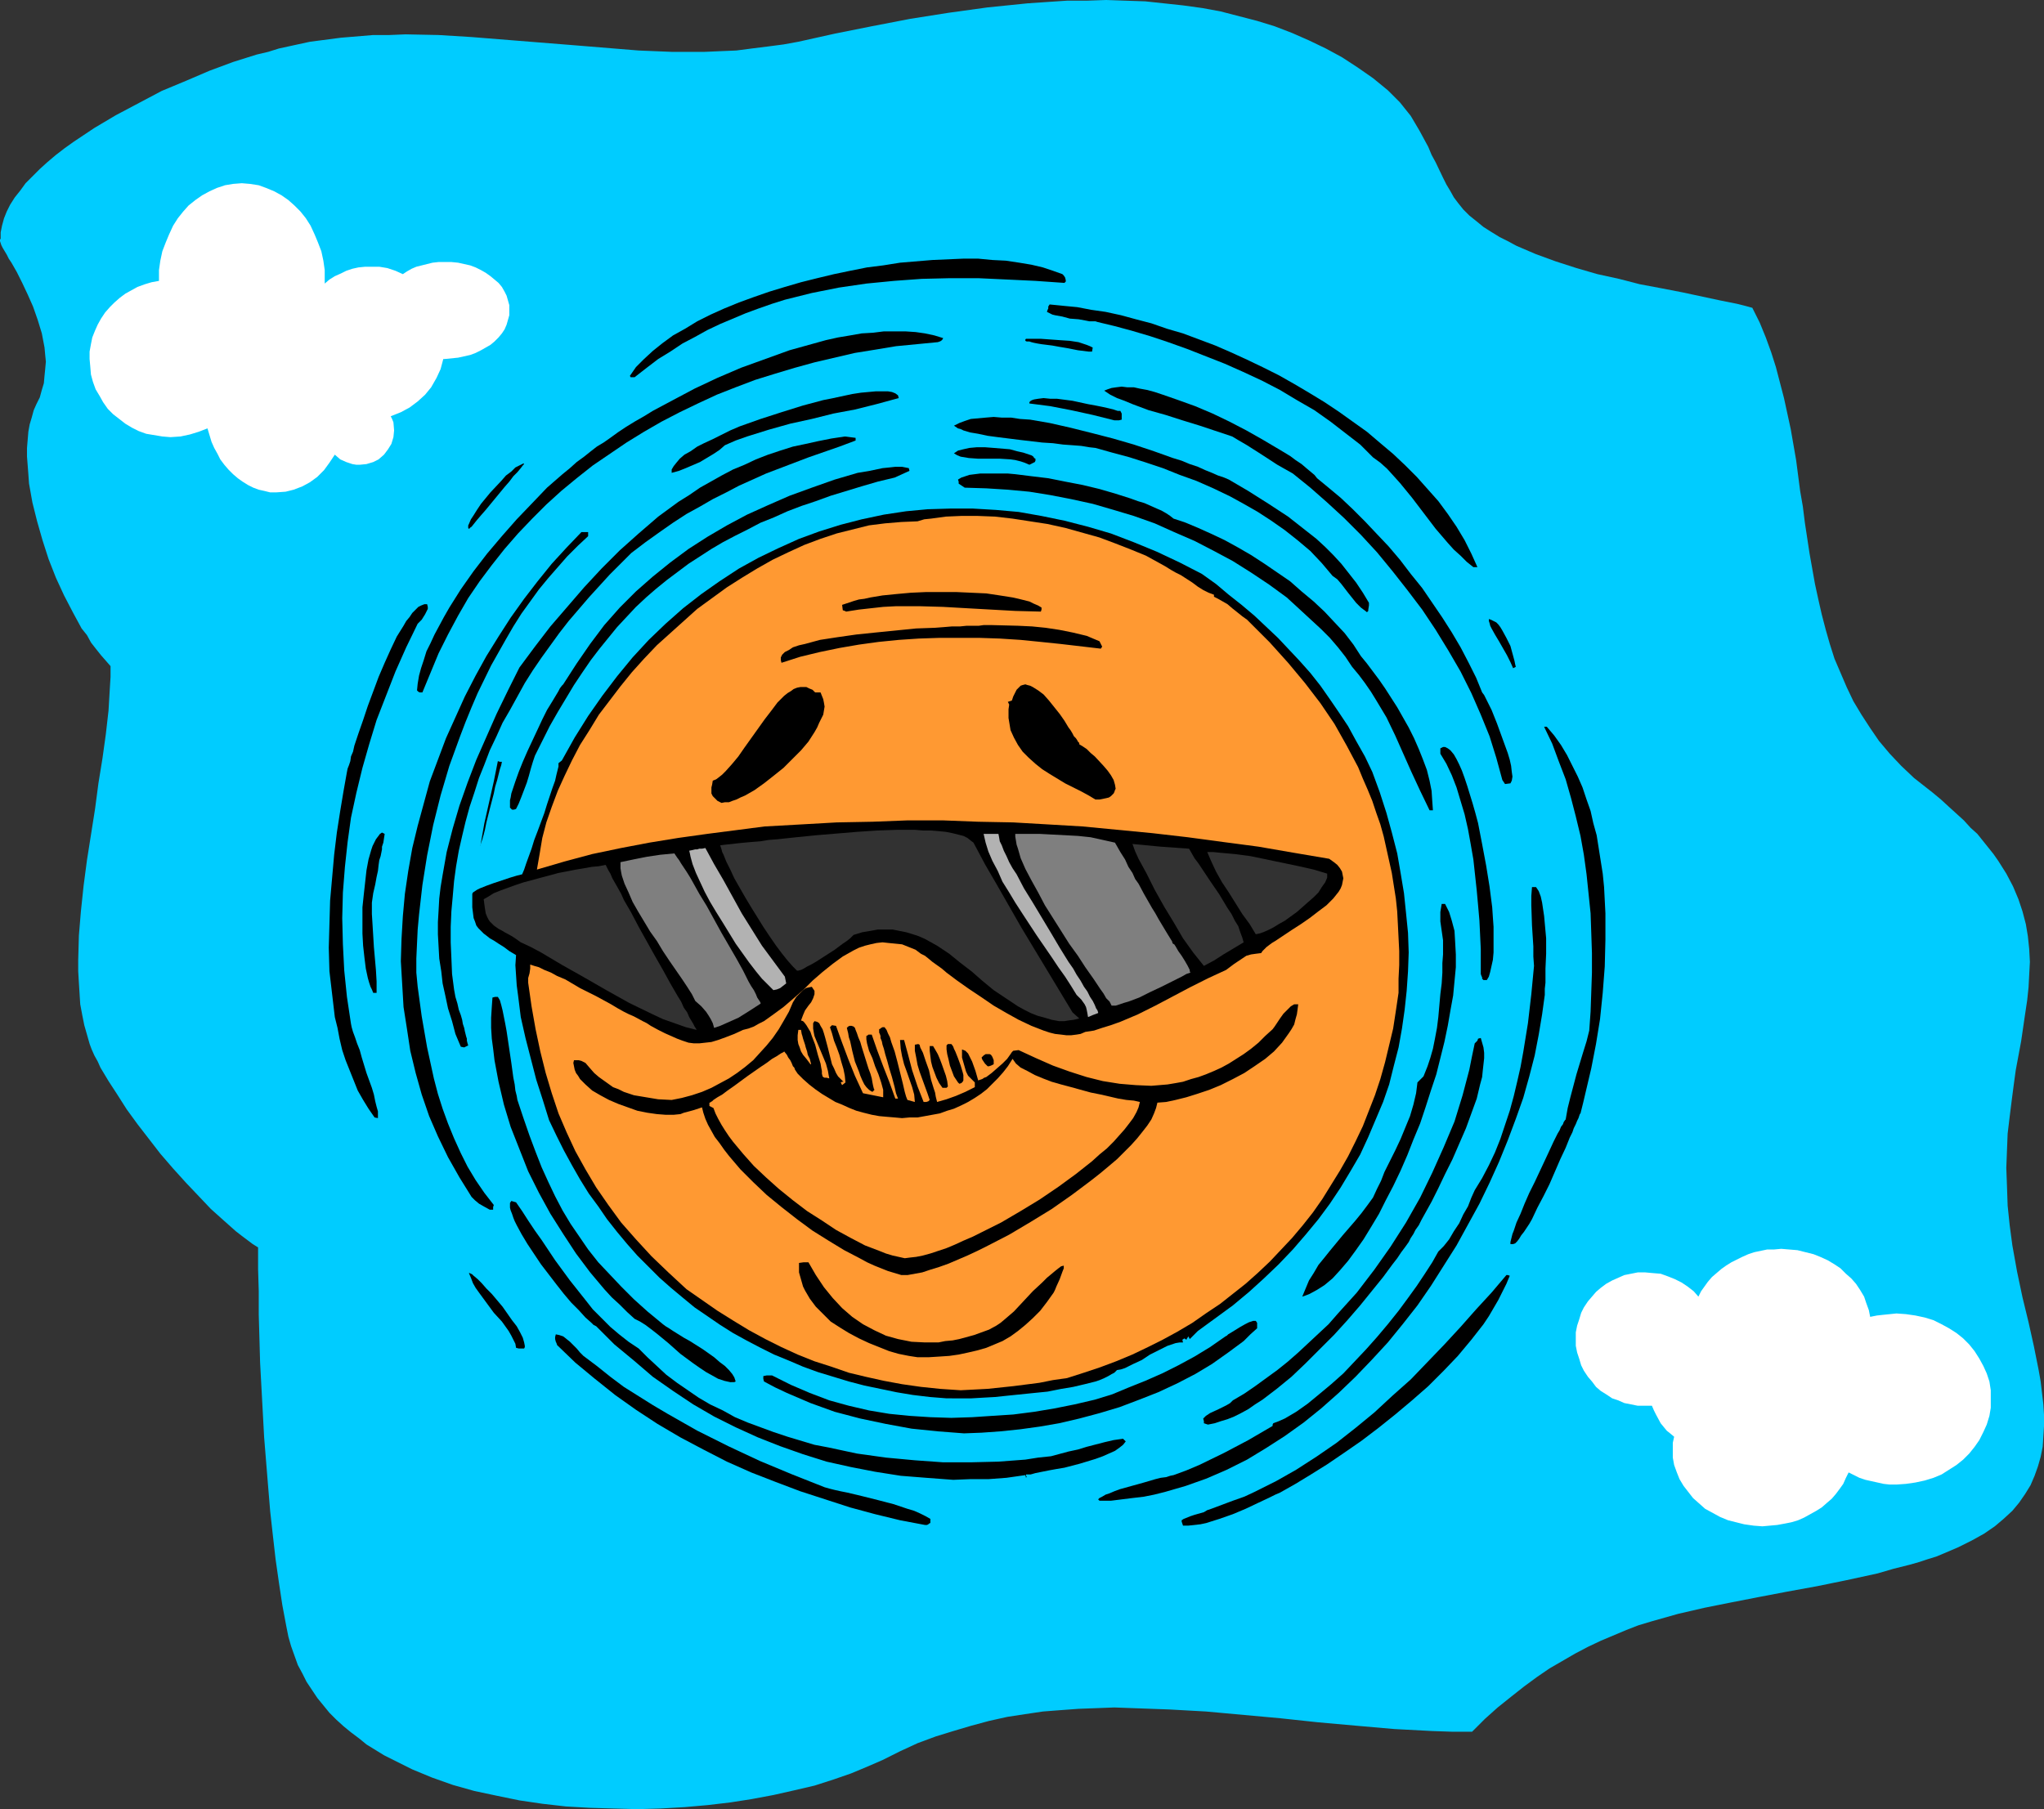 <?xml version="1.0" encoding="UTF-8" standalone="no"?>
<svg
   version="1.0"
   width="129.724mm"
   height="114.845mm"
   id="svg54"
   sodipodi:docname="Sun 168.wmf"
   xmlns:inkscape="http://www.inkscape.org/namespaces/inkscape"
   xmlns:sodipodi="http://sodipodi.sourceforge.net/DTD/sodipodi-0.dtd"
   xmlns="http://www.w3.org/2000/svg"
   xmlns:svg="http://www.w3.org/2000/svg">
  <rect width="100%" height="100%" fill="#333333" stroke="none"/>
  <sodipodi:namedview
     id="namedview54"
     pagecolor="#ffffff"
     bordercolor="#000000"
     borderopacity="0.25"
     inkscape:showpageshadow="2"
     inkscape:pageopacity="0.0"
     inkscape:pagecheckerboard="0"
     inkscape:deskcolor="#d1d1d1"
     inkscape:document-units="mm" />
  <defs
     id="defs1">
    <pattern
       id="WMFhbasepattern"
       patternUnits="userSpaceOnUse"
       width="6"
       height="6"
       x="0"
       y="0" />
  </defs>
  <path
     style="fill:#00ccff;fill-opacity:1;fill-rule:evenodd;stroke:none"
     d="m 66.902,11.635 3.717,-0.808 3.717,-0.808 3.717,-0.485 3.717,-0.485 3.878,-0.323 3.878,-0.323 h 3.878 l 3.878,-0.162 7.918,0.162 7.918,0.485 16.16,1.293 8.08,0.646 7.918,0.646 7.918,0.646 7.918,0.323 h 7.918 l 3.717,-0.162 3.878,-0.162 3.717,-0.485 3.878,-0.485 3.717,-0.485 3.555,-0.646 8.726,-1.939 8.888,-1.778 9.211,-1.778 9.211,-1.454 9.373,-1.293 9.534,-0.97 4.686,-0.323 4.848,-0.323 h 4.686 L 265.347,0 l 4.686,0.162 4.686,0.162 4.525,0.485 4.525,0.485 4.686,0.646 4.363,0.808 4.363,1.131 4.363,1.131 4.202,1.293 4.202,1.616 4.04,1.778 4.04,1.939 3.878,2.101 3.717,2.424 3.717,2.586 3.555,2.909 1.454,1.454 1.454,1.454 1.293,1.616 1.293,1.616 2.101,3.555 2.101,3.878 0.808,1.939 0.97,1.778 1.778,3.717 0.808,1.616 0.97,1.616 0.808,1.454 0.97,1.293 1.293,1.616 1.454,1.454 1.616,1.293 1.778,1.454 1.778,1.131 2.101,1.293 1.939,0.97 2.101,1.131 2.262,0.97 2.262,0.97 4.848,1.778 5.01,1.616 5.01,1.454 5.171,1.131 5.01,1.293 5.171,0.97 5.01,0.97 4.525,0.97 4.525,0.97 4.04,0.808 1.939,0.485 1.778,0.485 1.778,3.555 1.454,3.555 1.293,3.555 1.131,3.555 0.97,3.717 0.97,3.717 1.616,7.434 1.293,7.434 0.97,7.434 0.646,3.717 0.485,3.878 1.131,7.434 1.293,7.272 0.808,3.717 0.808,3.555 0.97,3.717 0.97,3.394 1.131,3.555 1.454,3.394 1.454,3.394 1.616,3.394 1.939,3.232 2.101,3.232 2.101,3.07 2.586,3.07 2.747,2.909 3.07,2.909 2.262,1.778 2.262,1.778 1.939,1.616 1.939,1.778 1.778,1.616 1.778,1.616 1.616,1.778 1.616,1.454 1.293,1.616 1.293,1.616 1.293,1.616 1.131,1.616 1.939,3.07 1.616,3.07 1.293,3.07 0.97,2.909 0.808,3.07 0.485,2.909 0.323,3.07 0.162,3.07 -0.162,3.07 -0.162,3.07 -0.323,3.07 -0.485,3.232 -0.97,6.626 -1.293,6.949 -0.485,3.555 -0.485,3.717 -0.485,3.878 -0.485,4.04 -0.162,4.04 -0.162,4.202 0.162,4.363 0.162,4.686 0.485,4.686 0.646,4.848 1.131,6.302 1.293,6.141 1.454,5.979 1.293,5.818 1.131,5.656 0.485,2.747 0.323,2.747 0.323,2.747 0.162,2.586 v 2.586 l -0.162,2.586 -0.162,2.424 -0.485,2.424 -0.646,2.262 -0.808,2.262 -0.97,2.262 -1.293,2.101 -1.454,2.101 -1.616,1.939 -2.101,1.939 -2.101,1.778 -2.586,1.778 -2.909,1.616 -3.232,1.616 -3.394,1.454 -1.939,0.808 -2.101,0.646 -1.939,0.646 -2.262,0.646 -3.878,0.97 -3.878,1.131 -3.717,0.808 -3.717,0.808 -7.11,1.454 -7.11,1.293 -6.787,1.293 -6.626,1.293 -6.464,1.293 -6.302,1.454 -6.302,1.778 -3.232,0.97 -2.909,1.131 -3.07,1.293 -3.07,1.293 -3.07,1.454 -3.07,1.616 -3.07,1.778 -3.07,1.778 -3.07,2.101 -3.07,2.262 -3.07,2.424 -3.232,2.586 -3.07,2.747 -3.07,3.07 h -4.848 l -4.686,-0.162 -9.211,-0.485 -9.211,-0.808 -9.05,-0.808 -9.05,-0.97 -8.888,-0.808 -8.888,-0.808 -8.726,-0.485 -8.888,-0.323 -4.363,-0.162 -4.202,0.162 -4.363,0.162 -4.363,0.323 -4.202,0.323 -4.363,0.646 -4.202,0.646 -4.363,0.97 -4.202,1.131 -4.363,1.293 -4.202,1.293 -4.363,1.616 -4.202,1.939 -4.202,2.101 -3.717,1.616 -3.878,1.616 -4.202,1.454 -4.525,1.454 -4.848,1.131 -5.01,1.131 -5.171,0.97 -5.171,0.808 -5.494,0.646 -5.494,0.485 -5.656,0.323 -5.656,0.162 -5.818,-0.162 -5.656,-0.162 -5.656,-0.323 -5.656,-0.646 -5.494,-0.808 -5.494,-1.131 -5.333,-1.131 -5.171,-1.454 -5.01,-1.778 -4.686,-1.939 -4.525,-2.262 -2.262,-1.131 -2.101,-1.293 -2.101,-1.293 -1.778,-1.454 -1.939,-1.454 -1.778,-1.454 -1.778,-1.616 -1.616,-1.616 -1.454,-1.778 -1.454,-1.778 -1.293,-1.939 -1.293,-1.939 -0.97,-1.939 -1.131,-2.101 -0.808,-2.262 -0.808,-2.262 -0.646,-2.262 -0.485,-2.424 -0.97,-5.171 -0.808,-5.333 -0.808,-5.656 -0.646,-5.656 -0.646,-5.818 -0.485,-5.818 -0.97,-11.958 -0.646,-11.958 -0.323,-5.979 -0.162,-5.818 -0.162,-5.656 v -5.656 l -0.162,-5.333 v -5.171 l -1.293,-0.808 -1.293,-0.97 -1.293,-0.97 -1.454,-1.131 -2.909,-2.586 -3.07,-2.747 -2.909,-3.07 -3.07,-3.232 -3.07,-3.394 -3.07,-3.555 -2.747,-3.555 -2.747,-3.555 -2.586,-3.555 -2.262,-3.555 -2.101,-3.232 -0.97,-1.616 -0.97,-1.616 -0.646,-1.454 -0.808,-1.454 -0.646,-1.454 -0.485,-1.293 -0.646,-2.262 -0.646,-2.262 -0.485,-2.424 -0.485,-2.586 -0.162,-2.586 -0.162,-2.586 -0.162,-2.747 v -2.747 l 0.162,-5.818 0.485,-5.818 0.646,-6.141 0.808,-6.141 1.939,-12.282 0.808,-6.141 0.97,-5.979 0.808,-5.818 0.646,-5.656 0.323,-5.494 0.162,-2.586 v -2.586 l -1.131,-1.293 -1.131,-1.293 -1.293,-1.616 -1.131,-1.454 -0.97,-1.778 -1.293,-1.616 -2.101,-3.878 -2.101,-4.04 -1.939,-4.202 -1.778,-4.525 -1.454,-4.525 -1.293,-4.525 -1.131,-4.525 -0.808,-4.525 -0.162,-2.262 -0.323,-4.202 v -2.101 l 0.162,-1.939 0.162,-1.939 0.323,-1.778 0.485,-1.616 0.485,-1.778 0.646,-1.454 0.808,-1.616 0.485,-1.778 0.485,-1.616 0.162,-1.778 0.162,-1.616 0.162,-1.778 -0.162,-1.616 -0.162,-1.778 -0.646,-3.394 L 9.05,76.76 7.918,73.528 6.626,70.619 5.333,67.872 4.04,65.287 2.747,63.024 2.101,62.055 1.616,61.085 1.131,60.277 0.646,59.469 0.323,58.823 0.162,58.338 0,57.853 V 57.53 57.368 H 0.162 V 55.752 L 0.485,54.136 0.97,52.359 1.616,50.743 2.424,49.127 3.555,47.349 4.848,45.733 l 1.293,-1.778 1.616,-1.616 1.778,-1.778 1.778,-1.616 2.101,-1.778 2.101,-1.616 2.262,-1.616 2.424,-1.616 2.424,-1.616 5.171,-3.07 5.494,-2.909 5.494,-2.909 5.818,-2.424 5.656,-2.424 5.656,-2.101 5.656,-1.778 2.747,-0.646 z"
     id="path1" />
  <path
     style="fill:#000000;fill-opacity:1;fill-rule:evenodd;stroke:none"
     d="m 283.769,366.026 -0.162,-0.485 -0.162,-0.485 v -0.323 l 0.485,-0.323 0.808,-0.323 0.808,-0.323 0.97,-0.323 2.262,-0.646 0.808,-0.485 0.97,-0.323 2.586,-0.97 2.586,-0.97 2.747,-0.97 2.424,-1.131 5.171,-2.586 4.848,-2.747 5.01,-3.232 4.686,-3.232 4.525,-3.555 4.525,-3.717 4.363,-4.04 4.363,-3.878 4.04,-4.202 4.04,-4.202 3.878,-4.202 3.717,-4.202 3.717,-4.04 3.555,-4.202 h 0.323 l 0.485,0.162 -0.808,1.939 -0.97,1.939 -0.97,1.939 -1.131,1.939 -1.131,1.939 -1.293,1.939 -2.909,3.717 -3.232,3.878 -3.394,3.555 -3.717,3.717 -3.878,3.394 -4.04,3.394 -4.04,3.232 -4.04,3.07 -4.202,2.909 -4.04,2.747 -3.878,2.424 -3.717,2.262 -3.717,2.101 -1.131,0.485 -1.293,0.646 -2.747,1.293 -3.07,1.454 -3.07,1.293 -3.232,1.131 -3.07,0.97 -1.454,0.323 -1.454,0.162 -1.454,0.162 z"
     id="path2" />
  <path
     style="fill:#000000;fill-opacity:1;fill-rule:evenodd;stroke:none"
     d="m 221.877,365.864 -5.979,-1.131 -5.979,-1.454 -5.979,-1.616 -5.979,-1.939 -5.979,-1.939 -5.979,-2.262 -5.818,-2.262 -5.818,-2.586 -5.656,-2.909 -5.494,-2.909 -5.494,-3.232 -5.171,-3.394 -5.01,-3.555 -4.848,-3.878 -4.686,-3.878 -4.363,-4.202 -0.162,-0.485 -0.162,-0.323 -0.162,-0.646 v -0.485 l 0.162,-0.646 0.808,0.162 0.97,0.323 0.808,0.646 0.808,0.646 1.616,1.616 0.808,0.97 0.808,0.808 3.232,2.424 3.232,2.586 3.232,2.424 6.949,4.363 3.555,2.101 7.11,4.04 7.434,3.717 7.595,3.555 7.757,3.232 7.757,3.07 1.131,0.323 1.293,0.323 1.454,0.323 1.616,0.323 3.394,0.808 3.878,0.97 3.717,0.97 3.394,1.131 1.616,0.485 1.454,0.646 1.293,0.646 1.131,0.646 v 0.97 l -0.323,0.162 -0.162,0.162 -0.323,0.162 z"
     id="path3" />
  <path
     style="fill:#000000;fill-opacity:1;fill-rule:evenodd;stroke:none"
     d="m 263.731,360.046 -0.162,-0.162 -0.162,-0.162 0.323,-0.323 0.646,-0.323 0.808,-0.485 0.97,-0.323 1.131,-0.485 1.293,-0.485 2.909,-0.808 2.909,-0.808 2.747,-0.808 1.293,-0.323 1.293,-0.162 0.97,-0.323 0.808,-0.162 3.07,-1.131 3.07,-1.293 5.979,-2.909 5.818,-3.07 5.818,-3.394 v -0.323 l 0.162,-0.323 1.293,-0.485 1.454,-0.646 2.747,-1.616 2.747,-1.939 2.747,-2.262 2.909,-2.424 2.909,-2.586 2.747,-2.909 2.747,-2.909 2.586,-2.909 2.586,-3.07 2.586,-3.232 2.262,-3.07 2.101,-2.909 1.939,-2.909 1.778,-2.747 1.454,-2.586 1.293,-1.293 1.293,-1.616 1.131,-1.939 1.293,-1.939 0.97,-2.101 1.131,-1.939 0.808,-2.101 0.808,-1.778 1.778,-2.909 1.616,-3.07 1.454,-3.07 1.293,-3.232 1.131,-3.394 1.131,-3.394 0.97,-3.555 0.808,-3.394 0.808,-3.555 0.646,-3.555 1.131,-6.949 0.808,-6.949 0.323,-3.394 0.323,-3.394 -0.162,-2.262 v -2.424 l -0.323,-5.01 -0.162,-4.848 v -2.262 l 0.162,-2.101 h 0.97 l 0.646,0.97 0.485,1.293 0.323,1.454 0.485,3.232 0.162,1.778 0.323,3.555 v 3.717 l -0.162,3.555 v 1.778 1.616 l -0.162,1.454 v 1.454 l -0.646,4.686 -0.808,4.848 -0.97,5.01 -1.293,5.01 -1.454,5.171 -1.778,5.01 -1.939,5.171 -2.101,5.171 -2.262,5.01 -2.424,5.01 -2.747,5.01 -2.747,5.01 -3.07,4.848 -3.07,4.848 -3.232,4.686 -3.555,4.525 -3.555,4.363 -3.878,4.202 -3.878,4.04 -4.04,3.878 -4.202,3.717 -4.202,3.394 -4.525,3.232 -4.525,2.909 -4.525,2.747 -4.848,2.424 -4.848,2.101 -5.01,1.778 -5.01,1.454 -2.586,0.646 -2.424,0.485 -2.747,0.323 -2.586,0.323 -2.586,0.323 z"
     id="path4" />
  <path
     style="fill:#000000;fill-opacity:1;fill-rule:evenodd;stroke:none"
     d="m 228.664,355.037 -6.464,-0.485 -6.141,-0.485 -6.141,-0.97 -5.818,-1.131 -5.818,-1.293 -5.656,-1.778 -5.494,-1.939 -5.333,-2.101 -5.333,-2.424 -5.171,-2.586 -5.01,-2.909 -4.848,-3.232 -4.848,-3.394 -4.525,-3.878 -4.686,-3.878 -4.363,-4.363 -0.646,-0.323 -0.485,-0.485 -1.454,-1.293 -1.616,-1.778 -1.778,-1.778 -1.778,-2.101 -1.778,-2.262 -3.717,-4.848 -1.616,-2.424 -1.616,-2.424 -1.454,-2.424 -1.131,-2.101 -0.485,-0.97 -0.323,-0.808 -0.323,-0.97 -0.323,-0.808 -0.162,-0.646 v -0.646 -0.485 l 0.323,-0.485 1.131,0.323 1.454,2.101 1.454,2.262 1.616,2.424 1.616,2.262 3.232,4.848 3.555,4.848 3.717,4.686 1.778,2.262 2.101,2.101 2.101,2.101 2.101,1.778 2.262,1.778 2.424,1.616 2.101,2.101 2.262,2.101 2.262,2.101 2.586,1.939 2.586,1.778 2.586,1.778 2.747,1.616 3.07,1.454 2.909,1.616 3.07,1.293 3.07,1.131 3.07,1.131 3.394,1.131 3.232,0.97 3.232,0.97 3.394,0.646 6.787,1.454 6.949,0.97 6.949,0.646 6.787,0.485 h 6.626 l 6.626,-0.162 6.464,-0.485 3.07,-0.485 3.07,-0.323 4.202,-1.131 2.262,-0.485 2.101,-0.646 4.363,-1.131 2.101,-0.485 2.262,-0.323 0.646,0.646 -0.646,0.808 -0.808,0.646 -1.131,0.808 -1.454,0.646 -1.454,0.646 -1.778,0.646 -3.717,1.131 -3.717,0.97 -1.939,0.323 -1.778,0.323 -1.616,0.323 -1.616,0.323 -1.131,0.323 h -1.131 v 0.323 l 0.162,0.162 -0.162,0.323 -0.162,-0.646 -4.525,0.646 -4.363,0.323 h -4.363 z"
     id="path5" />
  <path
     style="fill:#000000;fill-opacity:1;fill-rule:evenodd;stroke:none"
     d="m 231.249,343.886 -6.302,-0.485 -6.302,-0.646 -6.141,-1.131 -6.141,-1.293 -3.07,-0.808 -3.07,-0.808 -5.818,-2.101 -5.656,-2.424 -2.747,-1.293 -2.747,-1.454 -0.162,-0.646 v -0.646 l 0.808,-0.162 h 0.646 0.646 l 4.525,2.262 4.525,1.939 4.686,1.778 4.686,1.293 4.848,1.131 4.848,0.808 4.848,0.485 5.01,0.323 5.01,0.162 5.01,-0.162 4.848,-0.323 5.01,-0.323 5.01,-0.646 4.848,-0.808 4.848,-0.97 4.848,-1.131 4.202,-1.293 3.878,-1.616 4.04,-1.616 4.04,-1.778 3.878,-1.939 3.878,-2.101 3.717,-2.262 3.717,-2.586 0.323,-0.162 0.323,-0.323 0.808,-0.485 2.101,-1.293 1.131,-0.646 0.97,-0.485 0.97,-0.323 h 0.646 l 0.323,0.485 v 0.323 0.323 0.646 l -1.616,1.454 -1.616,1.616 -3.717,2.747 -3.878,2.747 -4.04,2.424 -4.363,2.262 -4.525,2.101 -4.525,1.778 -4.686,1.778 -4.848,1.454 -4.848,1.293 -4.848,1.131 -4.686,0.808 -4.686,0.646 -4.686,0.485 -4.525,0.323 z"
     id="path6" />
  <path
     style="fill:#000000;fill-opacity:1;fill-rule:evenodd;stroke:none"
     d="m 289.748,341.785 -0.97,-0.323 v -0.485 l -0.162,-0.646 0.646,-0.646 0.97,-0.646 2.101,-0.97 1.939,-0.97 0.808,-0.485 0.646,-0.646 2.747,-1.616 2.586,-1.778 5.333,-3.878 2.424,-1.939 2.586,-2.262 2.424,-2.262 2.424,-2.262 2.424,-2.262 2.262,-2.586 4.525,-5.01 4.202,-5.494 3.878,-5.494 3.717,-5.818 3.394,-5.979 2.909,-5.979 2.747,-6.141 2.586,-6.141 1.939,-6.302 0.808,-3.07 0.808,-3.07 0.646,-3.232 0.646,-3.07 0.323,-0.323 0.323,-0.323 0.162,-0.485 0.646,-0.162 0.323,1.131 0.323,1.131 0.162,1.293 v 1.293 l -0.162,1.454 -0.162,1.454 -0.162,1.616 -0.485,1.778 -0.808,3.394 -1.293,3.555 -1.293,3.555 -1.616,3.717 -1.616,3.717 -1.778,3.555 -1.616,3.394 -1.616,3.232 -1.616,2.909 -0.808,1.454 -0.646,1.293 -0.808,1.131 -0.485,0.97 -0.646,0.97 -0.485,0.97 -0.808,1.131 -0.97,1.293 -0.97,1.454 -1.131,1.454 -2.262,3.07 -2.747,3.394 -2.747,3.394 -3.07,3.555 -3.232,3.555 -3.394,3.394 -3.394,3.394 -3.394,3.232 -3.555,2.909 -3.394,2.586 -1.778,1.131 -1.616,1.131 -1.778,0.97 -1.616,0.808 -1.616,0.646 -1.616,0.485 -1.454,0.485 z"
     id="path7" />
  <path
     style="fill:#000000;fill-opacity:1;fill-rule:evenodd;stroke:none"
     d="m 227.048,335.483 -4.04,-0.323 -4.04,-0.485 -3.878,-0.646 -3.878,-0.808 -3.878,-0.808 -3.717,-0.97 -3.717,-1.131 -3.717,-1.131 -3.555,-1.293 -3.394,-1.454 -3.555,-1.454 -3.232,-1.616 -3.394,-1.778 -3.232,-1.778 -3.07,-1.939 -3.07,-2.101 -3.07,-2.101 -2.747,-2.262 -2.909,-2.424 -2.747,-2.424 -2.586,-2.586 -2.747,-2.747 -2.424,-2.747 -2.424,-2.909 -2.424,-3.07 -2.101,-3.07 -2.262,-3.07 -2.101,-3.394 -1.939,-3.394 -1.939,-3.555 -1.778,-3.555 -1.778,-3.717 -1.454,-4.686 -1.616,-5.01 -1.293,-5.01 -1.293,-5.01 -1.131,-5.01 -0.646,-5.171 -0.323,-2.424 -0.162,-2.424 -0.162,-2.424 0.162,-2.424 -1.616,-0.97 -1.293,-0.97 -1.293,-0.808 -0.97,-0.646 -1.131,-0.646 -0.808,-0.646 -0.646,-0.485 -0.646,-0.646 -0.646,-0.646 -0.485,-0.646 -0.323,-0.97 -0.323,-0.808 -0.162,-1.293 -0.162,-1.293 v -1.454 -1.778 l 0.162,-0.323 0.485,-0.323 0.485,-0.323 0.646,-0.323 1.616,-0.646 1.778,-0.646 1.939,-0.646 1.939,-0.646 1.616,-0.485 0.646,-0.162 0.646,-0.162 0.485,-1.131 0.485,-1.454 0.646,-1.778 0.646,-1.778 0.646,-2.101 0.808,-2.101 1.616,-4.363 0.646,-2.101 0.646,-1.939 0.646,-1.939 0.646,-1.778 0.323,-1.454 0.323,-1.293 0.162,-0.646 v -0.323 -0.485 l 0.808,-0.646 3.07,-5.494 3.232,-5.171 3.394,-4.848 3.555,-4.686 3.717,-4.525 3.878,-4.202 4.04,-3.878 4.202,-3.717 4.363,-3.394 4.363,-3.07 4.686,-3.07 4.686,-2.586 4.686,-2.262 5.01,-2.262 4.848,-1.778 5.171,-1.616 5.01,-1.293 5.333,-1.131 5.333,-0.808 5.171,-0.485 5.494,-0.162 h 5.333 l 5.494,0.323 5.494,0.485 5.494,0.97 5.494,1.131 5.656,1.454 5.494,1.616 5.494,2.101 5.494,2.262 5.494,2.586 5.333,2.747 3.394,2.424 3.07,2.586 3.07,2.424 3.07,2.586 2.747,2.586 2.909,2.747 2.586,2.747 2.586,2.747 2.586,2.909 2.424,3.07 2.262,3.232 2.101,3.07 2.262,3.394 1.939,3.555 2.101,3.717 1.778,3.717 1.778,4.848 1.616,5.01 1.293,4.686 1.293,5.01 0.808,4.686 0.808,4.848 0.485,4.686 0.485,4.848 0.162,4.686 -0.162,4.525 -0.323,4.686 -0.485,4.525 -0.646,4.525 -0.808,4.525 -1.131,4.363 -1.131,4.525 -1.454,4.202 -1.778,4.202 -1.778,4.202 -1.939,4.202 -2.262,3.878 -2.424,4.04 -2.586,3.878 -2.747,3.717 -3.07,3.717 -3.07,3.555 -3.394,3.555 -3.555,3.394 -3.555,3.232 -3.878,3.232 -4.202,3.07 -4.202,3.07 -1.939,1.939 -0.323,-0.646 -0.323,0.485 -0.162,0.323 -0.485,-0.323 -0.485,0.323 0.162,0.646 h -0.808 l -0.97,0.162 -0.97,0.323 -0.97,0.323 -1.939,0.97 -2.262,1.131 -1.939,1.293 -2.101,0.97 -1.939,0.97 -0.97,0.323 -0.97,0.162 -0.646,0.646 -0.646,0.323 -0.808,0.485 -0.97,0.485 -1.131,0.485 -0.97,0.323 -2.586,0.646 -2.747,0.646 -2.909,0.485 -3.232,0.646 -3.232,0.323 -6.302,0.646 -3.07,0.323 -2.909,0.162 -2.747,0.162 h -2.262 -1.131 -0.97 z"
     id="path8" />
  <path
     style="fill:#ff9932;fill-opacity:1;fill-rule:evenodd;stroke:none"
     d="m 230.441,333.544 -4.848,-0.323 -4.686,-0.485 -4.525,-0.646 -4.363,-0.808 -4.363,-0.97 -4.04,-0.97 -4.202,-1.454 -4.04,-1.293 -4.04,-1.616 -3.878,-1.778 -3.878,-1.939 -3.878,-2.101 -3.717,-2.262 -3.878,-2.424 -3.717,-2.586 -3.717,-2.586 -4.363,-4.04 -4.04,-3.878 -3.717,-4.04 -3.555,-4.04 -3.07,-4.202 -2.909,-4.202 -2.586,-4.363 -2.424,-4.363 -2.101,-4.525 -1.939,-4.525 -1.616,-4.848 -1.454,-4.848 -1.293,-5.171 -1.131,-5.333 -0.97,-5.494 -0.808,-5.656 v -1.131 l 0.323,-1.131 0.162,-1.131 v -0.97 l 0.97,0.323 1.131,0.323 1.293,0.646 1.616,0.646 1.454,0.808 1.939,0.808 3.555,2.101 3.878,1.939 1.778,0.97 1.778,0.97 1.616,0.97 1.454,0.808 1.293,0.646 1.131,0.485 2.101,1.131 0.97,0.485 0.97,0.646 1.778,0.97 1.616,0.808 1.454,0.646 1.454,0.646 1.293,0.485 1.454,0.485 1.293,0.162 h 1.293 l 1.454,-0.162 1.454,-0.162 1.616,-0.485 1.778,-0.646 2.101,-0.808 2.101,-0.97 1.293,-0.323 1.293,-0.485 1.131,-0.646 1.293,-0.646 2.262,-1.616 2.424,-1.778 2.262,-1.939 2.424,-2.101 2.262,-2.262 2.424,-2.101 2.424,-1.939 2.424,-1.778 2.586,-1.454 1.293,-0.646 1.454,-0.485 1.293,-0.323 1.454,-0.323 1.454,-0.162 1.454,0.162 1.616,0.162 1.616,0.162 1.616,0.646 1.616,0.646 0.646,0.485 0.646,0.485 0.97,0.485 0.808,0.646 0.97,0.808 2.262,1.616 1.131,0.97 2.586,1.939 2.747,1.939 2.909,1.939 3.07,2.101 3.07,1.778 2.909,1.616 3.07,1.454 2.909,1.131 1.454,0.485 1.293,0.323 1.454,0.162 1.293,0.162 h 1.131 l 1.293,-0.162 0.97,-0.162 1.131,-0.485 2.101,-0.323 1.939,-0.646 2.101,-0.646 2.262,-0.808 4.202,-1.778 4.202,-2.101 8.565,-4.525 4.202,-2.101 4.202,-1.939 1.939,-1.454 1.939,-1.293 0.97,-0.646 1.131,-0.323 1.131,-0.162 1.293,-0.162 0.323,-0.485 0.323,-0.323 0.646,-0.646 0.646,-0.485 0.646,-0.485 0.808,-0.485 1.939,-1.293 1.939,-1.293 2.262,-1.454 2.101,-1.454 2.101,-1.616 1.939,-1.454 1.616,-1.616 0.646,-0.808 0.646,-0.808 0.485,-0.808 0.323,-0.808 0.162,-0.808 0.162,-0.808 -0.162,-0.808 -0.162,-0.808 -0.485,-0.808 -0.646,-0.808 -0.808,-0.646 -1.131,-0.808 -8.565,-1.454 -8.403,-1.454 -8.565,-1.131 -8.403,-1.131 -8.403,-0.97 -8.403,-0.808 -8.403,-0.808 -8.242,-0.485 -8.403,-0.485 -8.403,-0.162 -8.403,-0.323 h -8.565 l -8.403,0.323 -8.565,0.162 -8.565,0.485 -8.726,0.485 -13.736,1.778 -6.949,0.97 -6.949,1.131 -6.787,1.293 -6.949,1.454 -6.626,1.778 -6.626,1.939 0.646,-3.717 0.646,-3.878 0.97,-3.717 1.293,-3.717 1.454,-3.878 1.616,-3.555 1.778,-3.717 1.939,-3.717 2.262,-3.555 2.262,-3.717 2.586,-3.394 2.586,-3.394 2.747,-3.394 2.909,-3.232 3.07,-3.232 3.232,-2.909 3.232,-2.909 3.232,-2.909 3.555,-2.586 3.555,-2.586 3.555,-2.262 3.717,-2.262 3.717,-2.101 3.717,-1.778 3.878,-1.778 3.878,-1.454 3.878,-1.293 3.878,-0.97 3.878,-0.97 3.878,-0.485 3.878,-0.323 3.878,-0.162 1.616,-0.485 1.616,-0.162 3.555,-0.485 3.717,-0.162 h 3.878 l 4.202,0.162 4.202,0.485 4.202,0.646 4.202,0.646 4.363,0.97 4.04,1.131 4.04,1.131 3.878,1.454 3.717,1.454 3.555,1.454 3.232,1.778 1.454,0.808 1.293,0.808 1.131,0.646 1.293,0.646 2.747,1.778 1.293,0.97 1.293,0.808 1.293,0.646 1.293,0.485 v 0.485 l 0.97,0.485 1.131,0.646 1.131,0.646 1.131,0.97 2.424,1.939 1.131,0.808 0.808,0.808 4.686,4.686 4.363,4.848 4.04,4.848 3.717,4.848 3.394,5.01 2.909,5.171 2.747,5.171 1.131,2.747 1.131,2.586 1.131,2.747 0.97,2.909 0.97,2.747 0.808,2.909 0.646,2.909 0.646,2.909 0.646,2.909 0.485,3.07 0.485,3.07 0.323,3.07 0.162,3.07 0.162,3.232 0.162,3.232 v 3.394 l -0.162,3.232 v 3.394 l -0.646,4.363 -0.646,4.202 -0.97,4.04 -0.97,4.04 -1.131,4.04 -1.293,3.878 -1.454,3.717 -1.454,3.717 -1.778,3.717 -1.778,3.555 -1.939,3.394 -2.101,3.394 -2.101,3.394 -2.262,3.232 -2.424,3.07 -2.586,3.07 -2.586,2.747 -2.747,2.909 -2.909,2.747 -2.909,2.586 -3.07,2.424 -3.07,2.424 -3.394,2.262 -3.232,2.262 -3.555,2.101 -3.555,1.939 -3.555,1.778 -3.717,1.778 -3.878,1.616 -3.878,1.454 -3.878,1.293 -4.04,1.293 -3.394,0.485 -3.232,0.646 -6.302,0.808 -6.141,0.646 z"
     id="path9" />
  <path
     style="fill:#000000;fill-opacity:1;fill-rule:evenodd;stroke:none"
     d="m 175.174,331.605 -1.454,-0.323 -1.454,-0.485 -1.454,-0.808 -1.454,-0.808 -1.454,-0.97 -1.616,-1.131 -3.07,-2.262 -2.909,-2.586 -2.747,-2.262 -1.454,-1.131 -1.293,-0.97 -1.293,-0.808 -1.293,-0.646 -1.778,-1.616 -1.778,-1.778 -1.939,-1.778 -1.778,-1.939 -3.394,-4.04 -3.394,-4.525 -3.07,-4.686 -3.07,-4.848 -2.747,-5.01 -2.586,-5.171 -2.101,-5.333 -2.101,-5.333 -1.616,-5.333 -1.293,-5.494 -0.485,-2.586 -0.485,-2.586 -0.323,-2.747 -0.323,-2.424 -0.162,-2.586 v -2.424 l 0.162,-2.586 0.162,-2.262 0.646,-0.162 h 0.646 l 0.485,0.808 0.323,1.131 0.323,1.293 0.323,1.616 0.323,1.616 0.323,1.778 1.131,7.595 0.485,3.555 0.323,1.616 0.162,1.454 0.323,1.293 0.162,0.97 1.454,4.363 1.454,4.202 1.454,3.878 1.454,3.717 1.616,3.555 1.616,3.394 1.778,3.394 1.939,3.232 2.101,3.07 2.101,3.07 2.424,3.07 2.747,2.909 2.747,2.909 3.07,3.07 3.232,2.909 3.717,3.07 0.646,0.485 0.808,0.485 0.97,0.646 1.293,0.808 1.293,0.808 1.454,0.808 3.07,1.939 2.747,1.939 1.293,1.131 1.293,0.97 0.97,0.97 0.808,0.97 0.485,0.808 0.323,0.97 -0.323,0.162 z"
     id="path10" />
  <path
     style="fill:#000000;fill-opacity:1;fill-rule:evenodd;stroke:none"
     d="m 220.099,325.625 -2.101,-0.323 -2.424,-0.485 -2.262,-0.646 -2.424,-0.97 -2.424,-0.97 -2.424,-1.131 -2.424,-1.293 -2.101,-1.293 -2.262,-1.454 -1.778,-1.778 -1.778,-1.778 -1.454,-1.939 -1.131,-1.939 -0.485,-0.97 -0.646,-2.262 -0.323,-1.131 v -1.131 -1.131 l 1.131,-0.162 h 1.131 l 1.778,3.07 1.939,2.909 2.101,2.586 2.262,2.424 2.424,2.101 2.586,1.778 2.747,1.454 2.747,1.293 2.909,0.808 3.232,0.646 3.232,0.162 h 3.232 l 1.616,-0.323 1.778,-0.162 1.616,-0.323 1.778,-0.485 1.778,-0.485 1.778,-0.646 1.778,-0.646 1.778,-0.97 0.97,-0.646 0.97,-0.808 1.131,-0.97 1.131,-0.97 4.525,-4.848 2.262,-2.101 1.131,-1.131 0.97,-0.808 0.97,-0.808 0.808,-0.646 0.646,-0.485 0.646,-0.162 v 0.646 l -0.323,0.808 -0.646,1.778 -0.808,1.778 -0.323,0.808 -0.323,0.646 -1.616,2.262 -1.616,2.101 -1.778,1.778 -1.778,1.616 -1.778,1.454 -1.778,1.293 -1.939,1.131 -1.939,0.808 -1.939,0.808 -2.262,0.646 -2.101,0.485 -2.262,0.485 -2.262,0.323 -2.424,0.162 -2.586,0.162 z"
     id="path11" />
  <path
     style="fill:#000000;fill-opacity:1;fill-rule:evenodd;stroke:none"
     d="m 124.432,323.525 -0.646,-0.162 -0.162,-0.97 -0.485,-0.97 -0.485,-0.97 -0.646,-1.131 -1.616,-2.262 -1.939,-2.101 -1.778,-2.424 -1.778,-2.424 -0.808,-1.131 -0.646,-1.131 -0.485,-1.293 -0.485,-1.131 h 0.162 l 0.323,0.162 0.323,0.162 0.323,0.323 0.97,0.808 0.97,0.97 1.131,1.293 1.293,1.293 2.586,3.07 2.262,3.232 1.131,1.454 0.808,1.454 0.646,1.293 0.323,1.131 0.162,0.808 v 0.323 l -0.162,0.323 z"
     id="path12" />
  <path
     style="fill:#000000;fill-opacity:1;fill-rule:evenodd;stroke:none"
     d="m 312.372,311.081 0.808,-1.939 0.808,-1.939 1.131,-1.778 1.131,-1.939 1.454,-1.778 1.293,-1.616 3.07,-3.717 3.07,-3.555 1.454,-1.778 1.454,-1.939 1.293,-1.778 0.97,-2.101 0.97,-1.939 0.808,-2.101 1.293,-2.586 1.293,-2.586 1.293,-2.747 1.131,-2.747 1.131,-2.747 0.808,-2.747 0.646,-2.747 0.323,-2.586 0.485,-0.485 0.485,-0.485 0.485,-0.485 0.323,-0.808 0.646,-1.616 0.646,-1.939 0.646,-2.262 0.485,-2.424 0.485,-2.586 0.323,-2.586 0.485,-5.494 0.323,-2.586 0.162,-2.586 v -2.262 l 0.162,-2.101 v -3.394 l -0.323,-2.262 -0.323,-2.262 v -2.262 l 0.162,-0.97 0.162,-0.97 h 0.808 l 0.485,0.97 0.485,0.97 0.646,2.101 0.646,2.424 0.162,2.747 0.162,2.909 v 3.07 l -0.323,3.394 -0.323,3.394 -0.646,3.555 -0.646,3.717 -0.808,3.878 -0.97,3.878 -0.97,3.878 -1.293,3.878 -1.293,4.04 -1.293,3.878 -1.616,3.878 -1.454,3.717 -1.616,3.717 -1.778,3.717 -1.778,3.394 -1.616,3.232 -1.939,3.232 -1.778,2.909 -1.939,2.747 -1.778,2.424 -1.939,2.262 -1.778,1.939 -1.939,1.616 -1.778,1.131 -1.778,0.97 -0.808,0.323 z"
     id="path13" />
  <path
     style="fill:#000000;fill-opacity:1;fill-rule:evenodd;stroke:none"
     d="m 216.221,305.91 -1.616,-0.485 -1.616,-0.485 -1.616,-0.646 -1.616,-0.646 -1.778,-0.808 -1.778,-0.97 -3.717,-1.939 -3.717,-2.262 -3.878,-2.424 -3.717,-2.747 -3.717,-2.909 -3.555,-2.909 -3.232,-3.07 -3.07,-3.07 -2.747,-3.232 -1.131,-1.454 -1.131,-1.616 -1.131,-1.454 -0.808,-1.454 -0.808,-1.454 -0.646,-1.454 -0.485,-1.454 -0.323,-1.293 -1.939,0.646 -1.778,0.485 -0.646,0.162 -0.808,0.323 -1.616,0.162 h -1.939 l -2.101,-0.162 -2.262,-0.323 -2.424,-0.485 -2.262,-0.808 -2.262,-0.808 -2.262,-0.97 -2.101,-1.131 -1.939,-1.131 -1.616,-1.454 -1.293,-1.293 -0.485,-0.808 -0.485,-0.646 -0.323,-0.808 -0.162,-0.808 -0.162,-0.808 0.162,-0.646 h 1.131 l 0.646,0.162 0.323,0.162 0.646,0.323 0.97,1.131 1.131,1.293 1.131,0.97 1.131,0.808 1.131,0.808 1.131,0.808 1.293,0.485 1.293,0.646 2.424,0.808 2.909,0.485 2.909,0.485 3.232,0.162 2.424,-0.485 2.424,-0.646 2.424,-0.808 2.262,-0.97 2.101,-1.131 2.101,-1.131 1.939,-1.293 1.939,-1.454 1.939,-1.616 1.616,-1.778 1.616,-1.778 1.454,-1.778 1.454,-2.101 1.131,-1.939 1.293,-2.262 0.97,-2.262 0.808,-1.293 1.131,-1.131 0.485,-0.485 0.646,-0.485 0.646,-0.162 0.808,-0.162 0.323,0.485 0.323,0.485 v 0.485 0.323 l -0.323,0.97 -0.485,0.97 -0.646,0.808 -0.808,1.131 -0.485,1.131 -0.485,1.293 0.485,0.162 0.323,0.323 0.485,0.646 0.485,0.808 0.485,0.808 0.323,0.97 0.808,2.101 0.646,2.424 0.646,2.101 0.162,0.97 0.162,0.808 v 0.646 l 0.162,0.646 0.162,0.162 0.323,0.162 h 0.485 l 0.646,0.162 -0.162,-0.808 -0.162,-0.97 -0.485,-1.778 -1.616,-3.878 -0.808,-1.939 -0.323,-0.808 -0.162,-0.808 -0.162,-0.97 v -0.646 -0.646 l 0.323,-0.485 0.646,0.162 0.485,0.323 0.323,0.646 0.485,0.808 0.323,0.97 0.323,1.131 0.646,2.424 0.646,2.586 0.323,1.293 0.485,0.97 0.485,1.131 0.485,0.808 0.646,0.646 0.646,0.646 h -0.323 l -0.323,0.162 0.323,0.646 0.808,-0.646 -0.162,-1.616 -0.323,-1.616 -0.485,-1.616 -0.485,-1.778 -0.646,-1.778 -0.646,-1.616 -0.485,-1.778 -0.485,-1.454 0.485,-0.485 0.97,0.162 1.454,4.04 1.454,3.878 1.616,4.04 1.939,4.202 2.424,0.485 2.424,0.485 v -0.808 -0.97 l -0.485,-1.778 -0.646,-1.939 -0.808,-1.939 -0.646,-1.939 -0.808,-1.778 -0.485,-1.778 -0.162,-0.97 v -0.808 l 0.323,-0.162 0.162,-0.162 h 0.323 0.485 l 1.293,3.717 1.454,3.878 1.454,3.717 1.454,4.04 h 0.646 l -0.485,-1.293 -0.323,-1.454 -0.646,-2.424 -0.646,-2.101 -0.485,-1.778 -0.485,-1.616 -0.323,-1.293 -0.323,-0.97 -0.162,-0.808 -0.323,-0.808 v -0.485 l -0.162,-0.485 -0.162,-0.323 v -0.485 -0.323 l 0.323,-0.162 0.162,-0.162 0.323,-0.162 h 0.485 l 0.485,0.646 0.323,0.808 0.485,0.97 0.323,1.131 0.808,2.262 0.646,2.424 0.646,2.586 0.646,2.586 0.485,2.101 0.323,1.131 0.323,0.808 1.778,0.485 -0.162,-1.778 -0.485,-1.778 -1.293,-3.717 -0.646,-1.778 -0.485,-1.939 -0.323,-1.778 -0.162,-2.101 h 0.97 l 0.97,3.555 0.97,3.717 1.293,3.878 1.454,3.717 h 0.646 l 0.485,-0.162 0.162,-0.162 0.162,-0.162 -0.485,-1.454 -0.646,-1.778 -1.293,-3.555 -0.485,-1.616 -0.323,-1.778 -0.323,-1.616 v -1.454 l 0.808,-0.162 0.323,0.162 0.162,0.646 0.323,0.646 0.323,0.646 0.323,0.97 0.323,0.97 0.808,2.262 0.485,2.262 0.646,2.101 0.323,0.97 0.162,0.97 0.162,0.646 0.162,0.646 2.262,-0.646 2.262,-0.808 2.262,-0.97 2.262,-1.131 v -1.131 l -0.808,-0.808 -0.808,-0.808 -0.485,-0.97 -0.323,-1.131 -0.323,-1.131 -0.323,-1.131 v -0.97 -0.97 l 0.808,0.323 0.646,0.646 0.485,0.97 0.485,0.97 0.808,2.262 0.646,2.262 0.485,-0.162 0.485,-0.162 0.485,-0.323 0.485,-0.162 1.293,-0.97 1.293,-1.131 1.293,-1.131 1.131,-1.131 0.808,-1.131 0.323,-0.485 0.323,-0.323 1.293,-0.162 4.202,1.939 4.04,1.778 4.04,1.454 4.04,1.293 3.878,0.97 4.04,0.646 3.878,0.323 3.717,0.162 3.878,-0.323 1.939,-0.323 1.778,-0.323 1.939,-0.646 1.778,-0.485 1.778,-0.646 1.939,-0.808 1.778,-0.808 1.778,-0.97 1.778,-1.131 1.778,-1.131 1.778,-1.293 1.778,-1.454 1.616,-1.616 1.778,-1.616 0.485,-0.646 0.323,-0.485 0.323,-0.485 0.646,-0.97 0.808,-1.131 0.97,-0.97 0.808,-0.808 0.808,-0.485 h 0.485 0.485 l -0.162,1.293 -0.162,1.131 -0.323,1.131 -0.323,1.293 -0.646,1.131 -0.646,0.97 -0.808,1.131 -0.808,1.131 -1.939,2.101 -2.101,1.778 -2.586,1.778 -2.424,1.616 -2.747,1.454 -2.909,1.454 -2.747,1.131 -2.909,0.97 -2.586,0.808 -2.586,0.646 -2.262,0.485 -2.101,0.162 -0.323,1.293 -0.485,1.293 -0.646,1.454 -0.97,1.454 -1.131,1.454 -1.293,1.616 -1.454,1.616 -1.616,1.616 -1.778,1.778 -2.101,1.778 -1.939,1.616 -2.262,1.778 -4.525,3.394 -4.848,3.394 -5.01,3.07 -5.171,3.07 -5.01,2.586 -2.586,1.293 -2.424,1.131 -2.262,0.97 -2.262,0.97 -2.262,0.808 -2.101,0.646 -1.939,0.646 -1.778,0.323 -1.778,0.323 z"
     id="path14" />
  <path
     style="fill:#ff9932;fill-opacity:1;fill-rule:evenodd;stroke:none"
     d="m 217.029,301.87 -1.454,-0.323 -1.454,-0.323 -1.616,-0.485 -1.616,-0.646 -3.394,-1.293 -3.394,-1.778 -3.555,-1.939 -3.394,-2.262 -3.555,-2.262 -3.394,-2.586 -3.394,-2.747 -3.07,-2.747 -2.909,-2.747 -2.586,-2.909 -2.424,-2.909 -0.97,-1.293 -0.97,-1.454 -0.808,-1.293 -0.808,-1.454 -0.646,-1.293 -0.485,-1.293 -0.97,-0.485 v -0.808 h 0.162 l 0.162,-0.162 0.323,-0.162 0.323,-0.323 0.97,-0.646 1.131,-0.646 1.293,-0.97 1.616,-1.131 3.07,-2.262 3.232,-2.262 1.454,-0.97 1.293,-0.97 1.131,-0.646 0.97,-0.646 0.323,-0.162 0.323,-0.162 0.162,-0.162 v 0 l 0.646,0.808 0.323,0.646 0.485,0.646 0.323,0.646 0.323,0.808 0.323,0.323 0.162,0.485 0.646,0.97 1.293,1.293 1.454,1.293 1.454,1.131 1.616,1.131 1.616,0.97 1.616,0.97 1.616,0.646 1.778,0.808 1.616,0.646 1.778,0.485 1.939,0.485 1.778,0.323 1.778,0.162 1.939,0.162 1.778,0.162 1.778,-0.162 h 1.939 l 1.778,-0.323 3.555,-0.646 1.778,-0.646 1.616,-0.485 1.778,-0.808 1.616,-0.808 1.616,-0.97 1.454,-0.97 1.454,-1.131 1.293,-1.293 1.293,-1.293 1.293,-1.454 1.131,-1.454 1.131,-1.778 0.808,1.131 1.131,0.97 1.616,0.808 1.778,0.97 1.939,0.808 2.101,0.808 2.262,0.646 2.424,0.646 4.686,1.293 2.424,0.485 2.101,0.485 2.101,0.485 1.939,0.323 1.778,0.162 1.454,0.323 -0.323,1.293 -0.485,1.131 -0.808,1.454 -0.97,1.293 -1.131,1.454 -1.293,1.454 -1.293,1.454 -1.616,1.616 -1.778,1.454 -1.778,1.616 -3.878,3.07 -4.202,3.07 -4.525,3.07 -4.525,2.747 -4.686,2.747 -4.525,2.262 -2.262,1.131 -2.262,0.97 -2.101,0.97 -1.939,0.808 -1.939,0.646 -1.939,0.646 -1.778,0.485 -1.616,0.323 -1.454,0.162 z"
     id="path15" />
  <path
     style="fill:#000000;fill-opacity:1;fill-rule:evenodd;stroke:none"
     d="m 362.307,298.476 v -0.162 -0.323 l 0.162,-0.646 0.162,-0.646 0.162,-0.646 0.323,-0.808 0.323,-0.97 0.323,-0.97 0.97,-2.101 0.97,-2.424 1.131,-2.586 1.293,-2.586 2.424,-5.171 1.131,-2.424 0.97,-2.101 0.97,-1.939 0.485,-0.808 0.323,-0.808 0.485,-0.646 0.162,-0.485 0.323,-0.485 0.162,-0.162 0.485,-2.747 0.646,-2.586 1.454,-5.494 1.616,-5.333 0.808,-2.586 0.646,-2.586 0.323,-4.525 0.162,-4.686 0.162,-4.686 v -4.686 l -0.162,-4.848 -0.162,-4.686 -0.485,-4.686 -0.485,-4.686 -0.646,-4.686 -0.808,-4.525 -1.131,-4.686 -1.131,-4.363 -1.293,-4.525 -1.616,-4.202 -1.616,-4.363 -1.939,-4.04 h 0.646 l 1.778,2.101 1.616,2.262 1.454,2.424 1.293,2.586 1.293,2.586 1.131,2.586 0.97,2.909 0.97,2.747 0.646,2.909 0.808,2.909 0.485,3.07 0.485,3.07 0.485,3.07 0.323,3.232 0.323,6.302 v 6.302 l -0.162,6.464 -0.485,6.302 -0.646,6.302 -0.97,5.979 -1.131,5.818 -1.293,5.494 -0.646,2.747 -0.646,2.586 -0.162,0.162 -0.162,0.485 -0.162,0.485 -0.323,0.646 -0.323,0.808 -0.485,0.97 -0.323,0.97 -0.646,1.293 -0.97,2.424 -1.293,2.747 -2.586,5.979 -1.454,2.909 -1.454,2.747 -1.293,2.747 -0.646,1.131 -0.646,0.97 -0.646,0.97 -0.646,0.808 -0.485,0.808 -0.485,0.646 -0.485,0.485 -0.485,0.162 h -0.323 z"
     id="path16" />
  <path
     style="fill:#000000;fill-opacity:1;fill-rule:evenodd;stroke:none"
     d="m 117.483,290.235 -1.454,-0.808 -1.131,-0.646 -0.97,-0.808 -0.808,-0.808 -2.909,-4.686 -2.747,-4.848 -2.424,-5.01 -2.101,-4.848 -1.778,-5.171 -1.454,-5.171 -1.293,-5.333 -0.808,-5.333 -0.808,-5.171 -0.323,-5.494 -0.323,-5.494 0.162,-5.333 0.323,-5.494 0.485,-5.333 0.808,-5.494 0.97,-5.494 1.293,-5.333 1.454,-5.333 1.454,-5.333 1.939,-5.171 1.939,-5.171 2.262,-5.01 2.262,-5.01 2.586,-5.01 2.586,-4.686 2.909,-4.686 2.909,-4.525 3.232,-4.525 3.232,-4.202 3.394,-4.202 3.555,-3.878 3.555,-3.717 h 1.616 v 0.97 l -2.424,2.262 -2.586,2.586 -2.262,2.586 -2.262,2.586 -2.262,2.747 -2.101,2.909 -2.101,2.909 -1.939,3.07 -1.778,3.07 -3.555,6.302 -3.232,6.626 -1.454,3.394 -1.454,3.555 -1.293,3.394 -2.586,7.11 -2.101,7.11 -1.778,7.11 -1.454,7.272 -1.131,7.11 -0.808,7.11 -0.323,3.555 -0.162,3.394 -0.162,3.555 v 3.394 l 0.323,3.394 0.485,3.555 0.485,3.555 0.646,3.717 0.646,3.717 0.808,3.717 0.808,3.717 0.97,3.717 1.131,3.555 1.293,3.555 1.454,3.555 1.616,3.555 1.616,3.232 1.939,3.232 2.101,3.07 2.262,2.909 -0.162,0.485 v 0.646 z"
     id="path17" />
  <path
     style="fill:#000000;fill-opacity:1;fill-rule:evenodd;stroke:none"
     d="m 89.849,268.096 -1.454,-2.101 -1.293,-2.101 -1.293,-2.262 -0.97,-2.424 -0.97,-2.424 -0.97,-2.424 -0.808,-2.424 -0.646,-2.747 -0.485,-2.586 -0.646,-2.586 -0.646,-5.494 -0.646,-5.494 -0.162,-5.656 0.162,-5.656 0.162,-5.656 0.485,-5.494 0.485,-5.494 0.646,-5.333 0.808,-5.171 0.808,-4.848 0.808,-4.525 0.162,-0.808 0.323,-0.808 0.323,-0.97 0.162,-1.131 0.485,-1.131 0.323,-1.454 0.97,-2.909 1.131,-3.232 1.131,-3.394 2.586,-6.949 1.454,-3.394 1.454,-3.232 1.454,-3.07 0.808,-1.293 0.808,-1.293 0.646,-1.131 0.808,-0.97 0.646,-0.97 0.808,-0.808 0.646,-0.646 0.646,-0.323 0.808,-0.323 h 0.646 l 0.162,0.646 v 0.485 l -0.323,0.646 -0.323,0.646 -0.808,1.293 -0.97,0.97 -2.747,5.656 -2.586,5.818 -2.262,5.818 -2.262,5.818 -1.778,5.818 -1.616,5.656 -1.454,5.979 -1.293,5.979 -0.808,5.818 -0.646,5.979 -0.485,6.141 -0.162,6.141 0.162,6.302 0.323,6.302 0.646,6.302 0.97,6.464 0.162,0.808 0.323,1.131 0.485,1.293 0.485,1.454 0.646,1.616 0.485,1.778 1.131,3.717 1.293,3.555 0.485,1.616 0.323,1.616 0.323,1.293 0.323,1.131 v 0.97 0.646 z"
     id="path18" />
  <path
     style="fill:#000000;fill-opacity:1;fill-rule:evenodd;stroke:none"
     d="m 208.949,261.793 -0.485,-0.323 -0.646,-0.646 -0.485,-0.646 -0.485,-0.97 -0.485,-1.131 -0.323,-0.97 -0.97,-2.424 -0.646,-2.586 -0.485,-2.262 -0.323,-0.97 -0.162,-0.97 -0.162,-0.646 -0.162,-0.646 0.323,-0.323 0.323,-0.162 h 0.485 l 0.485,0.162 0.323,0.323 0.162,0.485 0.323,0.808 0.323,0.97 0.485,1.131 0.323,1.131 0.808,2.586 0.808,2.586 0.485,1.293 0.323,1.131 0.162,0.97 0.162,0.808 0.162,0.646 0.162,0.323 -0.323,0.323 -0.162,0.162 z"
     id="path19" />
  <path
     style="fill:#000000;fill-opacity:1;fill-rule:evenodd;stroke:none"
     d="m 226.078,260.985 -0.808,-1.131 -0.646,-1.293 -0.485,-1.293 -0.485,-1.293 -0.323,-1.293 -0.162,-1.293 -0.162,-1.293 v -1.131 h 0.808 l 0.485,0.808 0.646,1.131 0.485,1.131 0.485,1.293 0.97,2.747 0.323,1.293 0.162,1.293 -0.162,0.162 -0.162,0.162 h -0.323 z"
     id="path20" />
  <path
     style="fill:#000000;fill-opacity:1;fill-rule:evenodd;stroke:none"
     d="m 230.118,260.015 -0.323,-0.323 -0.323,-0.485 -0.646,-0.97 -0.485,-1.293 -0.485,-1.293 -0.323,-1.454 -0.323,-1.293 -0.162,-1.131 v -0.97 l 0.162,-0.162 0.162,-0.162 h 0.323 0.485 l 0.162,0.162 0.323,0.485 0.162,0.485 0.323,0.646 0.646,1.616 0.646,1.778 0.485,1.616 0.162,0.646 v 0.646 0.646 l -0.162,0.323 -0.323,0.323 z"
     id="path21" />
  <path
     style="fill:#000000;fill-opacity:1;fill-rule:evenodd;stroke:none"
     d="m 236.905,255.814 -0.646,-0.646 -0.323,-0.485 -0.323,-0.485 -0.162,-0.485 0.485,-0.485 0.485,-0.323 h 0.485 0.485 l 0.323,0.162 0.323,0.485 0.323,0.808 v 0.97 l -0.323,0.162 -0.323,0.162 -0.485,0.162 h -0.162 z"
     id="path22" />
  <path
     style="fill:#ff9932;fill-opacity:1;fill-rule:evenodd;stroke:none"
     d="m 194.405,255.329 -0.97,-1.293 -0.808,-0.97 -0.485,-0.808 -0.323,-0.97 -0.323,-0.808 -0.162,-0.97 v -1.131 l 0.162,-1.293 h 0.646 l 0.162,0.97 0.162,0.485 0.162,0.646 0.323,0.97 0.162,0.485 0.162,0.646 0.323,0.97 0.162,0.808 0.485,0.97 0.323,1.293 z"
     id="path23" />
  <path
     style="fill:#000000;fill-opacity:1;fill-rule:evenodd;stroke:none"
     d="m 110.534,251.127 -1.293,-3.07 -0.808,-3.07 -0.97,-3.07 -0.646,-3.07 -0.646,-2.909 -0.323,-2.909 -0.485,-3.07 -0.162,-2.909 -0.162,-2.909 v -2.909 l 0.162,-2.747 0.162,-2.909 0.323,-2.747 0.485,-2.909 0.97,-5.494 1.454,-5.656 1.616,-5.494 1.939,-5.494 2.101,-5.494 2.424,-5.494 2.424,-5.494 2.747,-5.656 2.747,-5.494 3.717,-5.01 3.717,-4.848 4.04,-4.686 4.04,-4.686 4.202,-4.525 4.363,-4.363 4.525,-4.04 4.686,-4.04 4.848,-3.555 2.586,-1.616 2.586,-1.778 2.586,-1.454 2.586,-1.454 2.747,-1.454 2.747,-1.131 2.747,-1.293 2.909,-1.131 2.909,-0.97 3.07,-0.97 3.07,-0.646 2.909,-0.646 3.232,-0.646 3.232,-0.485 2.586,0.323 v 0.646 l -3.878,1.454 -3.717,1.293 -3.717,1.293 -3.394,1.293 -3.394,1.293 -3.394,1.293 -6.464,2.909 -3.07,1.616 -3.232,1.616 -3.07,1.778 -3.232,1.778 -3.232,2.101 -3.232,2.262 -3.394,2.424 -3.394,2.586 -5.171,5.171 -5.01,5.494 -4.848,5.656 -2.262,2.909 -2.101,2.909 -2.101,2.909 -2.101,3.07 -1.939,3.07 -1.778,3.232 -1.778,3.232 -1.778,3.07 -1.454,3.232 -1.616,3.394 -1.293,3.394 -1.293,3.232 -1.131,3.555 -1.131,3.394 -0.97,3.555 -0.808,3.394 -0.808,3.555 -0.646,3.717 -0.485,3.555 -0.323,3.717 -0.323,3.555 -0.162,3.717 v 3.717 l 0.162,3.717 0.162,3.878 0.485,3.717 0.323,1.778 0.485,1.616 0.323,1.454 0.485,1.293 0.323,1.131 0.162,0.97 0.323,0.97 0.162,0.808 0.162,0.646 0.162,0.646 0.162,0.485 v 0.323 0.162 l 0.162,0.646 0.162,0.485 -0.646,0.323 -0.323,0.162 z"
     id="path24" />
  <path
     style="fill:#323232;fill-opacity:1;fill-rule:evenodd;stroke:none"
     d="m 167.094,247.087 -2.586,-0.646 -2.747,-0.97 -2.747,-0.97 -2.747,-1.293 -5.333,-2.586 -5.494,-3.07 -5.333,-3.07 -5.171,-2.909 -5.171,-3.07 -2.424,-1.293 -2.424,-1.131 -1.131,-0.808 -0.97,-0.646 -1.778,-0.97 -0.808,-0.485 -0.646,-0.323 -1.131,-0.808 -0.97,-0.97 -0.323,-0.485 -0.323,-0.646 -0.323,-0.808 -0.162,-0.97 -0.162,-1.131 -0.162,-1.293 1.131,-0.646 1.293,-0.808 1.616,-0.646 1.778,-0.646 1.778,-0.646 1.939,-0.646 4.202,-1.131 4.202,-1.131 4.202,-0.808 1.939,-0.323 1.778,-0.323 1.778,-0.162 1.616,-0.323 0.323,0.646 0.323,0.646 0.485,0.808 0.485,1.131 0.646,1.131 0.646,1.131 0.808,1.454 0.646,1.454 1.778,3.07 1.778,3.394 3.878,6.949 1.939,3.394 1.778,3.232 1.778,3.07 0.808,1.293 0.646,1.454 0.808,1.131 0.485,1.131 0.485,0.808 0.485,0.808 0.323,0.646 0.323,0.485 z"
     id="path25" />
  <path
     style="fill:#7f7f7f;fill-opacity:1;fill-rule:evenodd;stroke:none"
     d="m 171.296,246.603 -0.323,-1.131 -0.485,-0.97 -0.485,-0.808 -0.646,-0.97 -1.131,-1.293 -1.454,-1.293 -0.808,-1.616 -1.131,-1.778 -1.293,-1.939 -1.454,-2.101 -1.454,-2.101 -1.616,-2.424 -1.454,-2.424 -1.616,-2.262 -1.454,-2.424 -1.454,-2.424 -1.293,-2.262 -0.97,-2.262 -0.97,-2.101 -0.646,-1.939 -0.162,-0.808 -0.162,-0.97 v -1.454 l 3.07,-0.646 3.232,-0.646 3.232,-0.485 3.394,-0.323 0.323,0.485 0.323,0.485 0.485,0.646 0.485,0.808 0.646,0.97 0.646,0.97 0.808,1.293 0.646,1.131 1.616,2.909 1.778,2.909 3.555,6.464 1.778,3.07 1.778,3.07 1.616,2.909 0.646,1.293 0.646,1.293 0.646,1.131 0.646,0.97 0.485,0.97 0.323,0.808 0.323,0.485 0.323,0.485 0.162,0.323 v 0.162 l -2.747,1.778 -2.586,1.616 -2.909,1.293 -1.454,0.646 z"
     id="path26" />
  <path
     style="fill:#323232;fill-opacity:1;fill-rule:evenodd;stroke:none"
     d="m 254.035,244.987 -1.778,-0.323 -1.616,-0.485 -1.778,-0.485 -1.616,-0.646 -1.616,-0.808 -1.454,-0.808 -2.909,-1.939 -2.909,-1.939 -2.747,-2.262 -2.586,-2.262 -2.747,-2.101 -2.586,-2.101 -2.909,-1.939 -2.909,-1.616 -1.454,-0.646 -1.454,-0.485 -1.616,-0.485 -1.616,-0.323 -1.616,-0.323 h -1.778 -1.778 l -1.778,0.323 -1.939,0.323 -2.101,0.646 -0.323,0.323 -0.485,0.485 -0.808,0.646 -0.97,0.646 -1.939,1.454 -2.262,1.454 -2.262,1.454 -1.131,0.646 -0.97,0.485 -0.808,0.485 -0.646,0.323 -0.646,0.162 h -0.323 l -0.485,-0.485 -0.485,-0.485 -1.293,-1.454 -1.293,-1.616 -1.454,-1.939 -1.454,-2.101 -1.616,-2.424 -2.909,-4.686 -1.454,-2.424 -1.293,-2.262 -1.293,-2.262 -0.97,-2.101 -0.97,-1.939 -0.646,-1.616 -0.323,-0.646 -0.162,-0.646 -0.162,-0.485 -0.162,-0.485 1.293,-0.162 1.454,-0.162 1.454,-0.162 1.616,-0.162 1.778,-0.162 2.101,-0.162 1.939,-0.323 2.101,-0.162 4.525,-0.485 4.848,-0.485 9.696,-0.808 4.848,-0.323 4.686,-0.162 h 4.363 l 1.939,0.162 h 1.939 l 1.939,0.162 1.616,0.162 1.616,0.323 1.293,0.323 1.293,0.323 0.97,0.485 0.808,0.646 0.646,0.485 2.747,5.171 2.909,5.01 5.818,10.181 6.141,10.181 6.141,10.181 1.616,1.454 -1.293,0.323 -1.293,0.162 -0.97,0.162 z"
     id="path27" />
  <path
     style="fill:#b2b2b2;fill-opacity:1;fill-rule:evenodd;stroke:none"
     d="m 260.984,244.017 -0.162,-0.97 -0.162,-0.808 -0.162,-0.646 -0.323,-0.646 -0.808,-1.131 -1.131,-1.131 -1.293,-2.101 -1.454,-2.262 -1.616,-2.262 -1.616,-2.424 -3.555,-5.171 -3.394,-5.171 -1.778,-2.747 -1.454,-2.424 -1.616,-2.586 -1.131,-2.586 -1.293,-2.424 -0.97,-2.262 -0.646,-2.101 -0.485,-2.101 h 3.555 l 0.162,0.808 0.162,0.97 0.485,0.97 0.485,1.293 0.646,1.293 0.646,1.454 0.808,1.454 0.97,1.454 1.778,3.394 2.101,3.394 4.363,7.272 2.101,3.555 2.101,3.394 1.131,1.616 0.808,1.454 0.97,1.454 0.808,1.454 0.808,1.131 0.646,1.293 0.646,0.97 0.485,0.97 0.323,0.808 0.323,0.485 0.162,0.485 v 0.162 l -1.293,0.485 z"
     id="path28" />
  <path
     style="fill:#7f7f7f;fill-opacity:1;fill-rule:evenodd;stroke:none"
     d="m 266.64,241.27 -0.485,-0.97 -0.808,-0.808 -0.646,-1.131 -0.808,-1.131 -1.616,-2.424 -1.939,-2.747 -1.778,-2.747 -2.101,-2.909 -3.878,-6.141 -1.939,-3.07 -1.616,-3.07 -1.616,-2.909 -1.454,-2.747 -1.131,-2.586 -0.323,-1.131 -0.323,-1.131 -0.323,-0.97 -0.162,-0.97 -0.162,-0.97 v -0.646 h 2.909 2.909 l 3.07,0.162 3.07,0.162 3.07,0.162 3.07,0.323 2.909,0.646 2.909,0.646 1.293,2.262 1.131,1.778 0.808,1.778 0.97,1.454 0.646,1.454 0.808,1.131 1.293,2.424 1.293,2.262 0.646,1.131 0.808,1.293 0.808,1.454 0.97,1.616 0.97,1.616 1.293,2.101 v 0.162 l 0.162,0.323 0.323,0.162 0.323,0.485 0.646,1.131 0.808,1.131 0.808,1.293 0.646,1.131 0.485,0.97 v 0.323 l 0.162,0.323 -0.97,0.323 -1.131,0.646 -2.262,1.131 -2.586,1.293 -2.747,1.293 -2.586,1.293 -2.586,0.97 -1.131,0.323 -0.97,0.323 -0.97,0.323 z"
     id="path29" />
  <path
     style="fill:#000000;fill-opacity:1;fill-rule:evenodd;stroke:none"
     d="m 89.526,238.199 -0.323,-0.808 -0.323,-0.646 -0.323,-0.97 -0.323,-1.131 -0.485,-2.262 -0.323,-2.586 -0.323,-2.909 -0.162,-2.909 v -3.07 -3.232 l 0.323,-3.07 0.323,-2.909 0.323,-2.909 0.485,-2.586 0.323,-1.131 0.323,-1.131 0.323,-0.97 0.485,-0.97 0.323,-0.646 0.485,-0.646 0.485,-0.646 0.485,-0.323 0.323,0.162 0.323,0.162 -0.323,2.101 -0.323,0.97 v 0.646 l -0.162,0.808 -0.162,0.808 -0.323,0.97 -0.162,1.131 -0.162,1.454 -0.323,1.454 -0.323,1.778 -0.485,2.101 -0.323,2.262 v 2.747 l 0.162,2.586 0.323,5.333 0.485,5.494 0.162,2.747 v 2.747 z"
     id="path30" />
  <path
     style="fill:#b2b2b2;fill-opacity:1;fill-rule:evenodd;stroke:none"
     d="m 185.517,237.553 -1.293,-1.293 -1.454,-1.454 -1.454,-1.778 -1.616,-2.101 -1.616,-2.262 -1.616,-2.262 -3.07,-5.01 -1.616,-2.586 -1.454,-2.424 -1.293,-2.424 -1.131,-2.424 -0.97,-2.101 -0.808,-2.101 -0.485,-1.778 -0.162,-0.808 -0.162,-0.646 0.808,-0.162 0.646,-0.162 h 0.485 l 0.485,-0.162 h 0.646 l 0.808,-0.162 2.101,3.878 2.262,3.878 4.363,7.918 2.424,3.878 2.424,3.878 2.747,3.717 2.747,3.717 0.323,1.616 -1.454,1.131 -0.808,0.323 z"
     id="path31" />
  <path
     style="fill:#000000;fill-opacity:1;fill-rule:evenodd;stroke:none"
     d="m 355.843,235.129 -0.323,-0.323 v -0.323 l -0.162,-0.323 -0.162,-0.485 v -2.909 -3.07 l -0.162,-3.394 -0.162,-3.394 -0.323,-3.717 -0.323,-3.555 -0.808,-7.434 -0.646,-3.717 -0.646,-3.555 -0.808,-3.555 -0.97,-3.232 -0.97,-3.232 -1.131,-2.909 -1.293,-2.747 -1.454,-2.424 v -1.293 l 0.646,-0.323 h 0.485 l 0.646,0.323 0.646,0.485 0.808,0.97 0.646,1.131 0.646,1.293 0.646,1.454 0.646,1.778 0.646,1.939 0.646,2.101 0.646,2.101 0.646,2.262 0.646,2.424 0.97,5.01 0.97,5.171 0.808,5.01 0.646,5.01 0.162,2.424 0.162,2.262 v 2.262 1.939 1.939 l -0.162,1.778 -0.323,1.454 -0.323,1.454 -0.323,1.131 -0.485,0.808 z"
     id="path32" />
  <path
     style="fill:#323232;fill-opacity:1;fill-rule:evenodd;stroke:none"
     d="m 288.779,231.735 -2.586,-3.232 -2.424,-3.394 -2.262,-3.878 -2.262,-3.717 -2.262,-4.04 -1.939,-3.878 -1.939,-3.555 -0.808,-1.778 -0.646,-1.778 6.787,0.646 6.787,0.485 0.646,1.131 0.646,1.131 0.97,1.293 0.97,1.454 1.939,2.909 2.101,3.07 1.939,3.232 0.97,1.454 0.808,1.616 0.808,1.293 0.485,1.454 0.485,1.293 0.323,1.131 -4.848,2.909 -2.262,1.454 z"
     id="path33" />
  <path
     style="fill:#323232;fill-opacity:1;fill-rule:evenodd;stroke:none"
     d="m 301.222,224.14 -1.454,-2.424 -1.778,-2.424 -3.232,-5.171 -1.616,-2.424 -1.454,-2.586 -1.131,-2.424 -0.97,-2.262 h 1.454 l 1.616,0.162 1.778,0.162 1.778,0.162 3.717,0.485 3.878,0.808 3.878,0.808 3.878,0.808 3.555,0.808 3.232,0.97 v 0.97 l -0.485,1.131 -0.808,1.131 -0.808,1.293 -1.131,1.131 -1.293,1.131 -2.747,2.424 -2.909,2.101 -1.454,0.808 -1.293,0.808 -1.293,0.646 -1.131,0.485 -0.97,0.323 z"
     id="path34" />
  <path
     style="fill:#000000;fill-opacity:1;fill-rule:evenodd;stroke:none"
     d="m 115.221,202.97 0.485,-2.747 0.485,-2.747 1.131,-5.01 1.131,-5.01 0.97,-4.848 0.485,0.162 h 0.485 l -0.162,0.808 -0.323,0.97 -0.323,1.293 -0.323,1.293 -0.485,1.616 -0.323,1.616 -0.97,3.717 -0.808,3.232 -0.323,1.616 -0.323,1.293 -0.323,1.131 -0.323,0.97 -0.162,0.485 z"
     id="path35" />
  <path
     style="fill:#000000;fill-opacity:1;fill-rule:evenodd;stroke:none"
     d="m 122.816,194.244 -0.162,-0.162 -0.323,-0.323 v -0.485 -0.646 -0.646 l 0.162,-0.646 0.162,-0.97 0.323,-0.97 0.646,-1.939 0.808,-2.262 0.97,-2.424 1.131,-2.586 2.424,-5.171 1.131,-2.424 1.131,-2.262 1.293,-2.101 0.97,-1.616 0.485,-0.808 0.323,-0.646 0.485,-0.646 0.323,-0.323 3.232,-5.01 3.232,-4.686 3.394,-4.525 3.717,-4.202 3.878,-3.878 4.04,-3.555 4.202,-3.394 4.363,-3.232 4.525,-2.909 4.686,-2.747 4.848,-2.586 5.01,-2.262 5.171,-2.262 5.333,-1.939 5.494,-1.939 5.494,-1.616 2.909,-0.485 3.07,-0.646 1.616,-0.162 1.454,-0.162 h 1.616 l 1.616,0.323 0.162,0.646 -3.555,1.616 -4.04,0.97 -3.878,1.131 -3.717,1.131 -3.717,1.131 -3.555,1.293 -3.394,1.131 -3.394,1.293 -3.232,1.454 -3.232,1.293 -3.07,1.616 -2.909,1.454 -3.07,1.616 -2.747,1.616 -2.747,1.778 -2.747,1.778 -2.586,1.939 -2.586,1.939 -2.586,2.101 -2.424,2.101 -2.424,2.262 -2.262,2.424 -2.262,2.424 -2.101,2.586 -2.101,2.586 -2.101,2.747 -2.101,3.07 -1.939,2.909 -1.939,3.232 -1.939,3.232 -1.939,3.394 -1.778,3.555 -1.778,3.555 -0.485,1.454 -0.485,1.616 -0.485,1.778 -0.485,1.616 -1.293,3.394 -0.646,1.616 -0.646,1.293 -0.485,0.162 z"
     id="path36" />
  <path
     style="fill:#000000;fill-opacity:1;fill-rule:evenodd;stroke:none"
     d="m 342.915,194.406 -2.262,-4.686 -2.101,-4.525 -1.939,-4.363 -1.939,-4.363 -2.101,-4.363 -2.424,-4.04 -1.293,-2.101 -1.454,-2.101 -1.454,-1.939 -1.616,-1.939 -1.616,-2.424 -1.778,-2.262 -1.939,-2.262 -2.101,-2.101 -2.101,-1.939 -2.101,-1.939 -2.101,-1.939 -1.939,-1.778 -4.202,-3.07 -4.363,-2.909 -4.363,-2.747 -4.525,-2.424 -4.686,-2.424 -4.848,-2.101 -4.686,-2.101 -5.01,-1.778 -4.848,-1.454 -5.01,-1.454 -5.171,-1.131 -5.01,-0.97 -5.01,-0.808 -5.171,-0.485 -5.171,-0.323 -5.171,-0.162 -1.454,-0.97 v -0.485 l -0.162,-0.485 0.808,-0.485 0.97,-0.323 0.97,-0.323 1.293,-0.162 1.293,-0.162 h 1.454 1.616 1.616 1.939 l 1.778,0.162 3.878,0.485 4.04,0.485 4.04,0.808 4.202,0.808 4.04,0.97 3.878,1.131 3.555,1.131 1.778,0.646 1.616,0.485 1.454,0.646 1.454,0.646 1.131,0.485 1.131,0.646 0.97,0.646 0.808,0.646 2.909,0.97 3.07,1.293 3.232,1.454 3.07,1.454 3.232,1.778 3.07,1.778 3.232,2.101 3.07,2.101 3.07,2.101 2.747,2.424 2.909,2.424 2.586,2.424 2.424,2.586 2.424,2.586 2.101,2.747 1.778,2.747 1.454,1.778 1.454,1.939 1.454,1.939 1.454,2.101 1.454,2.262 1.454,2.262 2.747,4.848 1.293,2.586 1.131,2.586 0.97,2.424 0.97,2.586 0.646,2.586 0.485,2.424 0.162,2.424 0.162,2.262 z"
     id="path37" />
  <path
     style="fill:#000000;fill-opacity:1;fill-rule:evenodd;stroke:none"
     d="m 173.073,192.628 -0.97,-0.485 -0.646,-0.646 -0.485,-0.485 -0.323,-0.646 v -0.646 -0.808 l 0.162,-0.646 0.162,-0.97 0.808,-0.323 0.646,-0.485 0.808,-0.646 0.808,-0.808 1.454,-1.616 1.616,-1.939 1.454,-2.101 1.616,-2.262 3.232,-4.525 1.616,-2.101 1.454,-1.939 1.616,-1.616 0.808,-0.646 0.808,-0.485 0.646,-0.485 0.808,-0.323 0.808,-0.162 h 0.646 0.808 l 0.646,0.323 0.808,0.323 0.646,0.646 h 1.293 l 0.323,0.808 0.323,0.808 0.162,0.808 0.162,0.97 -0.162,0.97 -0.162,0.97 -0.485,0.97 -0.485,0.97 -0.485,1.131 -0.646,1.131 -1.454,2.262 -1.778,2.101 -2.101,2.101 -2.101,2.101 -2.424,1.939 -2.262,1.778 -2.262,1.616 -2.262,1.293 -1.131,0.485 -0.97,0.485 -0.97,0.323 -0.808,0.323 h -0.97 z"
     id="path38" />
  <path
     style="fill:#000000;fill-opacity:1;fill-rule:evenodd;stroke:none"
     d="m 262.761,191.82 -1.616,-0.97 -1.778,-0.97 -1.939,-0.97 -1.939,-0.97 -3.717,-2.262 -1.778,-1.131 -1.616,-1.293 -1.616,-1.454 -1.454,-1.454 -1.131,-1.616 -0.97,-1.778 -0.808,-1.778 -0.323,-1.939 -0.162,-0.97 v -1.131 -0.97 l 0.162,-1.131 -0.162,-0.323 -0.162,-0.323 0.97,-0.323 0.323,-0.97 0.485,-0.97 0.323,-0.646 0.485,-0.485 0.485,-0.485 0.485,-0.162 0.646,-0.162 0.485,0.162 0.646,0.162 0.646,0.323 1.293,0.808 1.293,0.97 1.293,1.454 2.586,3.232 1.131,1.616 0.97,1.616 0.485,0.646 0.485,0.808 0.323,0.646 0.485,0.485 0.323,0.485 0.162,0.323 0.323,0.323 v 0.323 l 0.808,0.485 0.97,0.646 0.97,0.97 0.97,0.808 2.101,2.262 0.97,1.131 0.808,1.131 0.646,1.131 0.323,1.131 0.162,0.97 -0.162,0.323 -0.162,0.485 -0.162,0.323 -0.323,0.323 -0.323,0.323 -0.485,0.323 -0.646,0.162 -0.808,0.162 -0.808,0.162 z"
     id="path39" />
  <path
     style="fill:#000000;fill-opacity:1;fill-rule:evenodd;stroke:none"
     d="m 361.014,188.103 -0.646,-0.97 -1.454,-5.333 -1.616,-5.171 -2.101,-5.171 -2.262,-5.171 -2.586,-5.171 -2.909,-5.01 -3.07,-5.01 -3.232,-4.848 -3.555,-4.686 -3.555,-4.525 -3.717,-4.525 -3.878,-4.202 -4.04,-4.04 -4.04,-3.717 -4.04,-3.555 -4.202,-3.394 -3.717,-2.101 -3.717,-2.424 -3.555,-2.262 -1.939,-1.131 -1.616,-0.97 -3.878,-1.293 -3.878,-1.293 -4.202,-1.293 -4.04,-1.293 -4.04,-1.131 -3.878,-1.454 -1.939,-0.808 -1.778,-0.646 -1.616,-0.808 -1.454,-0.97 0.808,-0.323 0.97,-0.323 1.131,-0.162 1.293,-0.162 1.293,0.162 h 1.616 l 1.454,0.323 1.778,0.323 1.778,0.485 1.939,0.646 3.717,1.293 4.04,1.454 4.202,1.778 4.04,1.939 4.04,2.101 3.717,2.101 3.555,2.101 1.616,0.97 1.616,0.97 1.293,0.97 1.454,0.97 1.131,0.97 0.97,0.808 0.97,0.808 0.646,0.808 2.747,2.262 2.909,2.424 2.909,2.747 2.909,2.909 2.747,2.909 2.909,3.07 2.747,3.232 2.586,3.394 2.747,3.394 2.424,3.555 2.424,3.555 2.262,3.555 2.101,3.555 1.939,3.717 1.778,3.555 1.454,3.555 0.485,0.646 0.485,0.97 0.646,1.293 0.646,1.293 0.646,1.616 0.646,1.616 1.293,3.555 1.293,3.555 0.485,1.616 0.323,1.454 0.162,1.454 0.162,1.131 -0.162,0.97 -0.323,0.646 z"
     id="path40" />
  <path
     style="fill:#000000;fill-opacity:1;fill-rule:evenodd;stroke:none"
     d="m 100.677,166.125 -0.323,-0.162 -0.323,-0.323 0.162,-1.616 0.323,-1.939 0.485,-1.778 0.646,-1.939 0.646,-2.101 0.97,-1.939 0.97,-2.101 1.131,-2.101 1.131,-2.101 1.293,-2.262 2.747,-4.363 3.07,-4.363 3.232,-4.202 3.555,-4.202 3.555,-4.04 3.717,-3.878 3.555,-3.717 3.717,-3.232 1.778,-1.454 1.616,-1.454 1.778,-1.293 1.616,-1.293 1.454,-1.131 1.616,-0.97 1.616,-1.131 1.778,-1.293 1.939,-1.293 2.101,-1.293 2.262,-1.293 2.101,-1.293 4.848,-2.586 5.171,-2.747 5.494,-2.586 5.656,-2.424 5.818,-2.101 5.818,-2.101 5.818,-1.616 2.909,-0.808 2.909,-0.646 2.909,-0.485 2.747,-0.485 2.747,-0.162 2.586,-0.323 h 2.586 2.586 l 2.424,0.162 2.262,0.323 2.262,0.485 2.101,0.646 -0.162,0.323 -0.323,0.323 -0.323,0.162 -0.485,0.162 -5.01,0.485 -5.01,0.485 -4.848,0.808 -5.01,0.808 -4.848,1.131 -4.848,1.131 -4.686,1.293 -4.848,1.454 -4.686,1.454 -4.686,1.778 -4.525,1.778 -4.525,2.101 -4.363,2.101 -4.363,2.262 -4.202,2.424 -4.202,2.586 -4.04,2.747 -4.04,2.747 -3.878,3.07 -3.717,3.07 -3.555,3.232 -3.394,3.394 -3.394,3.555 -3.232,3.717 -3.07,3.878 -2.909,3.878 -2.747,4.04 -2.424,4.202 -2.424,4.525 -2.262,4.525 -1.939,4.686 -1.939,4.686 z"
     id="path41" />
  <path
     style="fill:#000000;fill-opacity:1;fill-rule:evenodd;stroke:none"
     d="m 362.953,160.308 -0.646,-1.454 -0.808,-1.616 -1.939,-3.394 -0.97,-1.616 -0.808,-1.454 -0.323,-0.646 -0.162,-0.646 -0.162,-0.485 v -0.485 l 0.485,0.162 0.646,0.323 0.646,0.323 0.485,0.485 0.485,0.646 0.485,0.808 0.97,1.778 0.97,1.939 0.485,1.778 0.485,1.778 0.162,0.808 0.162,0.646 z"
     id="path42" />
  <path
     style="fill:#000000;fill-opacity:1;fill-rule:evenodd;stroke:none"
     d="m 187.456,159.015 -0.162,-0.646 v -0.646 l 0.323,-0.646 0.646,-0.646 0.97,-0.485 0.97,-0.646 1.454,-0.485 1.454,-0.323 1.778,-0.485 1.778,-0.485 2.101,-0.323 2.101,-0.323 4.525,-0.646 4.686,-0.485 4.848,-0.485 4.848,-0.485 4.525,-0.162 2.101,-0.162 1.939,-0.162 h 1.939 l 1.616,-0.162 h 1.616 1.293 l 1.131,-0.162 h 0.97 0.97 l 6.302,0.162 3.394,0.162 3.232,0.323 3.232,0.485 3.232,0.646 3.394,0.808 3.07,1.293 0.323,0.646 0.323,0.646 -0.323,0.485 -9.696,-1.131 -4.686,-0.485 -4.848,-0.485 -5.01,-0.323 -4.848,-0.162 h -4.848 -4.848 l -4.848,0.162 -4.848,0.323 -4.848,0.485 -4.686,0.646 -4.686,0.808 -4.686,0.97 -4.686,1.131 z"
     id="path43" />
  <path
     style="fill:#000000;fill-opacity:1;fill-rule:evenodd;stroke:none"
     d="m 202.969,146.733 -0.323,-0.162 -0.485,-0.162 -0.162,-1.293 0.97,-0.323 0.97,-0.323 0.97,-0.323 1.131,-0.323 1.293,-0.162 1.454,-0.323 2.909,-0.485 3.232,-0.323 3.555,-0.323 3.555,-0.162 h 3.717 3.717 l 3.555,0.162 3.555,0.162 3.232,0.485 3.07,0.485 1.454,0.323 1.293,0.323 1.293,0.323 0.97,0.485 1.131,0.485 0.808,0.485 v 0.485 l -0.162,0.485 -6.141,-0.162 -5.818,-0.323 -5.818,-0.323 -5.656,-0.323 -5.656,-0.162 h -5.656 l -3.07,0.162 -2.909,0.323 -2.909,0.323 z"
     id="path44" />
  <path
     style="fill:#000000;fill-opacity:1;fill-rule:evenodd;stroke:none"
     d="m 327.724,146.733 -1.293,-0.97 -1.131,-1.131 -1.939,-2.424 -1.616,-2.101 -0.97,-1.131 -1.131,-0.808 -2.586,-3.07 -2.747,-2.909 -3.07,-2.586 -3.07,-2.424 -3.232,-2.262 -3.232,-2.101 -3.394,-1.939 -3.232,-1.778 -4.04,-1.939 -4.04,-1.778 -4.04,-1.454 -4.04,-1.616 -3.878,-1.293 -4.04,-1.293 -4.202,-1.131 -4.04,-1.131 -1.454,-0.162 -1.939,-0.323 -2.101,-0.162 -2.262,-0.162 -2.424,-0.323 -2.586,-0.162 -5.494,-0.646 -2.586,-0.323 -2.586,-0.323 -2.424,-0.323 -2.262,-0.485 -1.939,-0.323 -1.616,-0.485 -0.646,-0.323 -0.646,-0.162 -0.485,-0.323 -0.485,-0.323 1.293,-0.646 1.293,-0.485 1.454,-0.485 1.778,-0.162 1.778,-0.162 1.939,-0.162 1.939,0.162 h 2.262 l 2.101,0.323 2.424,0.162 4.686,0.808 5.01,1.131 5.171,1.293 5.01,1.293 5.01,1.454 4.848,1.616 4.525,1.616 2.101,0.646 1.939,0.808 1.939,0.646 1.778,0.808 1.616,0.646 1.454,0.646 1.454,0.485 1.131,0.485 4.686,2.747 4.848,3.07 4.686,3.07 4.525,3.555 2.262,1.778 2.101,1.939 1.939,1.939 1.939,2.101 1.778,2.262 1.778,2.262 1.616,2.424 1.454,2.424 v 0.646 l -0.162,0.97 v 0.323 l -0.162,0.162 -0.162,0.162 z"
     id="path45" />
  <path
     style="fill:#000000;fill-opacity:1;fill-rule:evenodd;stroke:none"
     d="m 353.419,136.068 -1.616,-1.293 -1.454,-1.454 -1.616,-1.454 -1.454,-1.616 -2.909,-3.394 -5.656,-7.434 -2.909,-3.555 -1.454,-1.616 -1.616,-1.778 -1.616,-1.454 -1.778,-1.293 -3.07,-3.07 -3.555,-2.747 -3.555,-2.747 -3.878,-2.747 -4.202,-2.424 -4.04,-2.424 -4.363,-2.262 -4.525,-2.101 -4.363,-1.939 -4.525,-1.778 -4.525,-1.778 -4.525,-1.616 -4.363,-1.454 -4.363,-1.293 -4.202,-1.131 -4.04,-0.97 -0.485,-0.162 h -0.646 -0.808 l -0.808,-0.162 -1.778,-0.323 -2.101,-0.162 -1.778,-0.485 -1.778,-0.323 -0.646,-0.162 -0.646,-0.323 -0.323,-0.162 -0.323,-0.162 0.162,-0.485 0.162,-0.323 v -0.485 l 0.323,-0.485 3.232,0.323 3.394,0.323 3.394,0.646 3.394,0.485 3.717,0.808 3.555,0.97 3.717,0.97 3.717,1.293 3.878,1.131 3.878,1.454 3.878,1.454 3.717,1.616 3.878,1.778 3.717,1.778 3.878,1.939 3.717,2.101 3.555,2.101 3.717,2.262 3.394,2.262 3.394,2.424 3.394,2.424 3.232,2.747 3.07,2.586 2.909,2.747 2.747,2.747 2.586,2.909 2.586,2.909 2.262,3.07 2.101,3.07 1.939,3.232 1.616,3.232 1.454,3.232 z"
     id="path46" />
  <path
     style="fill:#000000;fill-opacity:1;fill-rule:evenodd;stroke:none"
     d="m 112.473,126.857 -0.162,-0.162 v -0.323 -0.323 l 0.162,-0.323 0.485,-1.131 0.646,-0.97 0.808,-1.293 0.97,-1.454 2.262,-2.747 2.586,-2.747 1.131,-1.293 1.293,-0.97 0.97,-0.97 0.97,-0.485 0.323,-0.162 0.323,-0.162 0.323,-0.162 0.162,0.162 -0.162,0.162 -0.162,0.162 -0.485,0.646 -0.808,0.97 -0.97,0.97 -0.97,1.293 -1.131,1.293 -4.525,5.494 -1.131,1.293 -0.97,1.131 -0.646,0.808 -0.646,0.808 -0.485,0.323 v 0.162 z"
     id="path47" />
  <path
     style="fill:#000000;fill-opacity:1;fill-rule:evenodd;stroke:none"
     d="m 161.115,113.444 v -0.808 l 0.485,-0.808 0.646,-0.808 0.808,-0.97 1.131,-0.97 1.454,-0.808 1.616,-1.131 1.616,-0.808 2.101,-0.97 1.939,-0.97 2.262,-1.131 2.262,-0.97 5.01,-1.778 5.01,-1.616 5.171,-1.616 4.848,-1.293 2.424,-0.485 2.262,-0.485 2.262,-0.485 2.101,-0.323 1.778,-0.162 1.778,-0.162 h 1.454 1.454 l 0.97,0.162 0.808,0.323 0.646,0.485 0.162,0.646 -5.333,1.454 -5.171,1.293 -5.171,0.97 -5.171,1.293 -5.171,1.131 -5.171,1.454 -5.171,1.616 -2.747,0.97 -2.586,1.131 -1.293,1.131 -1.454,0.97 -1.616,0.97 -1.616,0.97 -3.394,1.454 -1.616,0.646 z"
     id="path48" />
  <path
     style="fill:#000000;fill-opacity:1;fill-rule:evenodd;stroke:none"
     d="m 246.925,111.504 -1.131,-0.485 -0.97,-0.323 -1.293,-0.323 -1.131,-0.162 -2.586,-0.162 h -5.171 l -2.262,-0.162 -0.97,-0.162 -0.97,-0.162 -0.808,-0.323 -0.808,-0.485 0.485,-0.323 0.485,-0.323 0.646,-0.162 0.646,-0.162 1.454,-0.323 1.778,-0.162 h 1.939 l 2.101,0.162 1.939,0.162 1.939,0.162 1.778,0.485 1.454,0.323 1.454,0.485 0.485,0.162 0.485,0.323 0.162,0.323 0.323,0.162 v 0.162 0.323 l -0.162,0.323 -0.323,0.162 -0.323,0.162 z"
     id="path49" />
  <path
     style="fill:#000000;fill-opacity:1;fill-rule:evenodd;stroke:none"
     d="m 267.286,100.839 -5.171,-1.293 -5.171,-1.131 -5.01,-0.97 -5.01,-0.646 v -0.323 l 0.323,-0.323 0.323,-0.162 0.485,-0.162 0.97,-0.162 1.293,-0.162 1.616,0.162 h 1.616 l 3.717,0.485 3.717,0.808 1.778,0.323 1.616,0.323 1.454,0.323 1.293,0.323 0.97,0.323 h 0.485 0.162 l 0.323,0.646 v 1.454 l -0.646,0.162 z"
     id="path50" />
  <path
     style="fill:#000000;fill-opacity:1;fill-rule:evenodd;stroke:none"
     d="m 151.257,90.496 -0.162,-0.323 v 0 l 1.454,-2.101 1.939,-1.939 2.101,-1.939 2.424,-1.939 2.424,-1.778 2.909,-1.616 2.909,-1.778 3.232,-1.616 3.232,-1.454 3.555,-1.454 3.555,-1.293 3.717,-1.293 3.717,-1.131 3.878,-1.131 3.878,-0.97 4.04,-0.97 3.878,-0.808 4.04,-0.808 3.878,-0.485 4.04,-0.646 3.878,-0.323 3.878,-0.323 3.717,-0.162 3.717,-0.162 h 3.555 l 3.394,0.323 3.232,0.162 3.232,0.485 2.909,0.485 2.747,0.646 2.424,0.808 2.262,0.808 0.162,0.162 0.162,0.162 0.323,0.485 0.162,0.646 v 0.323 l -0.323,0.323 -6.949,-0.485 -6.787,-0.323 -6.949,-0.323 h -6.787 l -6.787,0.162 -6.626,0.485 -6.626,0.646 -6.626,0.97 -6.464,1.293 -3.232,0.808 -3.232,0.808 -3.07,0.97 -3.232,1.131 -3.07,1.131 -3.07,1.293 -3.07,1.293 -3.07,1.454 -2.909,1.616 -3.07,1.616 -2.909,1.939 -2.909,1.778 -2.747,2.101 -2.909,2.262 z"
     id="path51" />
  <path
     style="fill:#000000;fill-opacity:1;fill-rule:evenodd;stroke:none"
     d="m 261.145,84.356 -2.586,-0.323 -2.424,-0.485 -1.939,-0.323 -1.778,-0.323 -1.293,-0.162 -1.293,-0.162 -0.97,-0.162 -0.808,-0.162 -0.646,-0.162 -0.485,-0.162 h -0.323 -0.323 l -0.323,-0.162 v -0.162 -0.162 l 0.162,-0.162 h 3.555 l 2.262,0.162 2.262,0.162 2.424,0.162 2.101,0.323 0.97,0.323 0.97,0.323 0.808,0.323 0.646,0.323 -0.162,0.97 z"
     id="path52" />
  <path
     style="fill:#ffffff;fill-opacity:1;fill-rule:evenodd;stroke:none"
     d="m 89.041,63.994 h 1.939 l 1.939,0.323 1.939,0.646 1.778,0.808 0.97,-0.646 1.131,-0.646 1.131,-0.485 1.293,-0.323 1.293,-0.323 1.293,-0.323 1.454,-0.162 h 1.454 1.616 l 1.616,0.162 1.454,0.323 1.454,0.323 1.293,0.485 1.293,0.646 1.131,0.646 1.131,0.808 0.97,0.808 0.97,0.808 0.808,0.97 0.646,1.131 0.485,0.97 0.323,1.131 0.323,1.131 v 1.293 1.131 l -0.323,1.131 -0.323,1.131 -0.485,1.131 -0.646,0.97 -0.808,0.97 -0.97,0.97 -0.97,0.808 -2.262,1.293 -1.293,0.646 -1.293,0.485 -1.454,0.323 -1.454,0.323 -1.616,0.162 -1.616,0.162 h -0.323 l -0.646,2.424 -0.97,2.101 -1.293,2.262 -1.454,1.778 -1.778,1.616 -1.939,1.454 -2.101,1.131 -2.424,0.97 0.323,0.646 0.323,0.808 0.162,1.939 -0.162,1.616 -0.485,1.616 -0.808,1.293 -0.97,1.293 -1.293,1.131 -1.293,0.646 -1.616,0.485 -1.616,0.162 h -0.808 l -0.97,-0.162 -1.454,-0.485 -1.454,-0.646 -1.293,-1.131 -1.293,1.939 -1.293,1.778 -1.616,1.616 -1.778,1.293 -1.778,0.97 -2.101,0.808 -1.939,0.485 -2.262,0.162 h -1.454 l -1.293,-0.323 -1.454,-0.323 -1.293,-0.485 -1.293,-0.646 -1.293,-0.808 -1.131,-0.808 -1.131,-0.97 -1.131,-1.131 -0.97,-1.131 -0.97,-1.293 -0.646,-1.293 -0.808,-1.454 -0.646,-1.454 -0.485,-1.616 -0.485,-1.616 -2.101,0.808 -2.101,0.646 -2.262,0.485 -2.424,0.162 -1.939,-0.162 -1.939,-0.323 -1.939,-0.323 -1.778,-0.646 -1.616,-0.808 -1.616,-0.97 -1.454,-1.131 -1.454,-1.131 -1.293,-1.293 -1.131,-1.616 -0.808,-1.454 -0.97,-1.616 -0.646,-1.778 -0.485,-1.778 -0.162,-1.939 -0.162,-1.778 v -1.778 l 0.323,-1.778 0.323,-1.616 0.646,-1.616 0.646,-1.454 0.808,-1.454 0.97,-1.454 1.131,-1.293 1.131,-1.131 1.293,-1.131 1.293,-0.97 1.454,-0.808 1.454,-0.808 1.778,-0.646 1.616,-0.485 1.778,-0.323 v -0.162 -2.424 l 0.323,-2.262 0.485,-2.262 0.808,-2.101 0.808,-1.939 0.97,-2.101 1.131,-1.778 1.293,-1.616 1.293,-1.454 1.616,-1.293 1.616,-1.131 1.778,-0.97 1.778,-0.808 1.939,-0.646 1.939,-0.323 2.101,-0.162 1.939,0.162 2.101,0.323 1.778,0.646 1.939,0.808 1.778,0.97 1.616,1.131 1.454,1.293 1.454,1.454 1.293,1.616 1.131,1.778 0.97,2.101 0.808,1.939 0.808,2.101 0.485,2.262 0.323,2.262 v 2.424 0.808 l 1.131,-0.97 1.293,-0.808 1.454,-0.646 1.293,-0.646 1.454,-0.485 1.454,-0.323 1.616,-0.162 z"
     id="path53" />
  <path
     style="fill:#ffffff;fill-opacity:1;fill-rule:evenodd;stroke:none"
     d="m 454.903,315.121 2.262,0.162 2.262,0.323 2.262,0.485 2.101,0.646 1.939,0.97 1.778,0.97 1.778,1.131 1.616,1.293 1.454,1.454 1.293,1.616 1.131,1.778 0.97,1.778 0.808,1.778 0.646,1.939 0.323,2.101 v 2.101 2.101 l -0.323,1.939 -0.646,2.101 -0.808,1.778 -0.97,1.939 -1.131,1.616 -1.293,1.616 -1.454,1.454 -1.616,1.293 -1.778,1.131 -1.778,1.131 -1.939,0.808 -2.101,0.646 -2.262,0.485 -2.262,0.323 -2.262,0.162 h -1.616 l -1.454,-0.162 -1.454,-0.323 -1.454,-0.323 -1.454,-0.323 -1.454,-0.485 -1.293,-0.646 -1.293,-0.646 -0.646,1.293 -0.646,1.454 -0.808,1.131 -0.97,1.293 -0.97,1.131 -1.131,0.97 -1.293,1.131 -1.293,0.808 -1.454,0.808 -1.454,0.808 -1.454,0.646 -1.616,0.485 -1.616,0.323 -1.778,0.323 -1.778,0.162 -1.778,0.162 -2.101,-0.162 -2.262,-0.323 -1.939,-0.485 -1.939,-0.485 -1.939,-0.808 -1.778,-0.97 -1.778,-0.97 -1.454,-1.293 -1.454,-1.293 -1.131,-1.454 -1.131,-1.454 -0.97,-1.616 -0.646,-1.616 -0.646,-1.778 -0.323,-1.778 v -1.939 -1.616 l 0.323,-1.454 -0.97,-0.808 -0.808,-0.646 -1.454,-1.778 -1.131,-2.101 -0.485,-0.97 -0.485,-1.131 h -1.616 -1.778 l -1.616,-0.323 -1.616,-0.323 -1.454,-0.646 -1.454,-0.485 -1.454,-0.97 -1.293,-0.808 -1.131,-0.97 -0.97,-1.293 -0.97,-1.131 -0.97,-1.454 -0.646,-1.293 -0.485,-1.616 -0.485,-1.454 -0.323,-1.616 v -1.616 -1.616 l 0.323,-1.616 0.485,-1.454 0.485,-1.616 0.646,-1.293 0.97,-1.454 0.97,-1.131 0.97,-1.131 1.131,-0.97 1.293,-0.97 1.454,-0.808 1.454,-0.646 1.454,-0.646 1.616,-0.323 1.616,-0.323 h 1.778 l 1.778,0.162 1.939,0.162 1.778,0.646 1.616,0.646 1.616,0.808 1.454,0.97 1.454,1.131 1.131,1.293 0.646,-1.293 0.808,-1.131 0.808,-1.131 0.97,-1.131 1.131,-0.97 1.131,-0.97 1.131,-0.808 1.293,-0.808 1.293,-0.646 1.293,-0.646 1.454,-0.646 1.454,-0.485 3.07,-0.646 h 1.616 l 1.778,-0.162 1.939,0.162 1.939,0.162 1.939,0.485 1.939,0.485 1.616,0.646 1.778,0.808 1.616,0.97 1.454,0.97 1.293,1.293 1.293,1.131 1.131,1.293 0.97,1.454 0.97,1.616 0.485,1.454 0.646,1.778 0.323,1.616 1.616,-0.323 1.454,-0.162 1.616,-0.162 z"
     id="path54" />
</svg>
